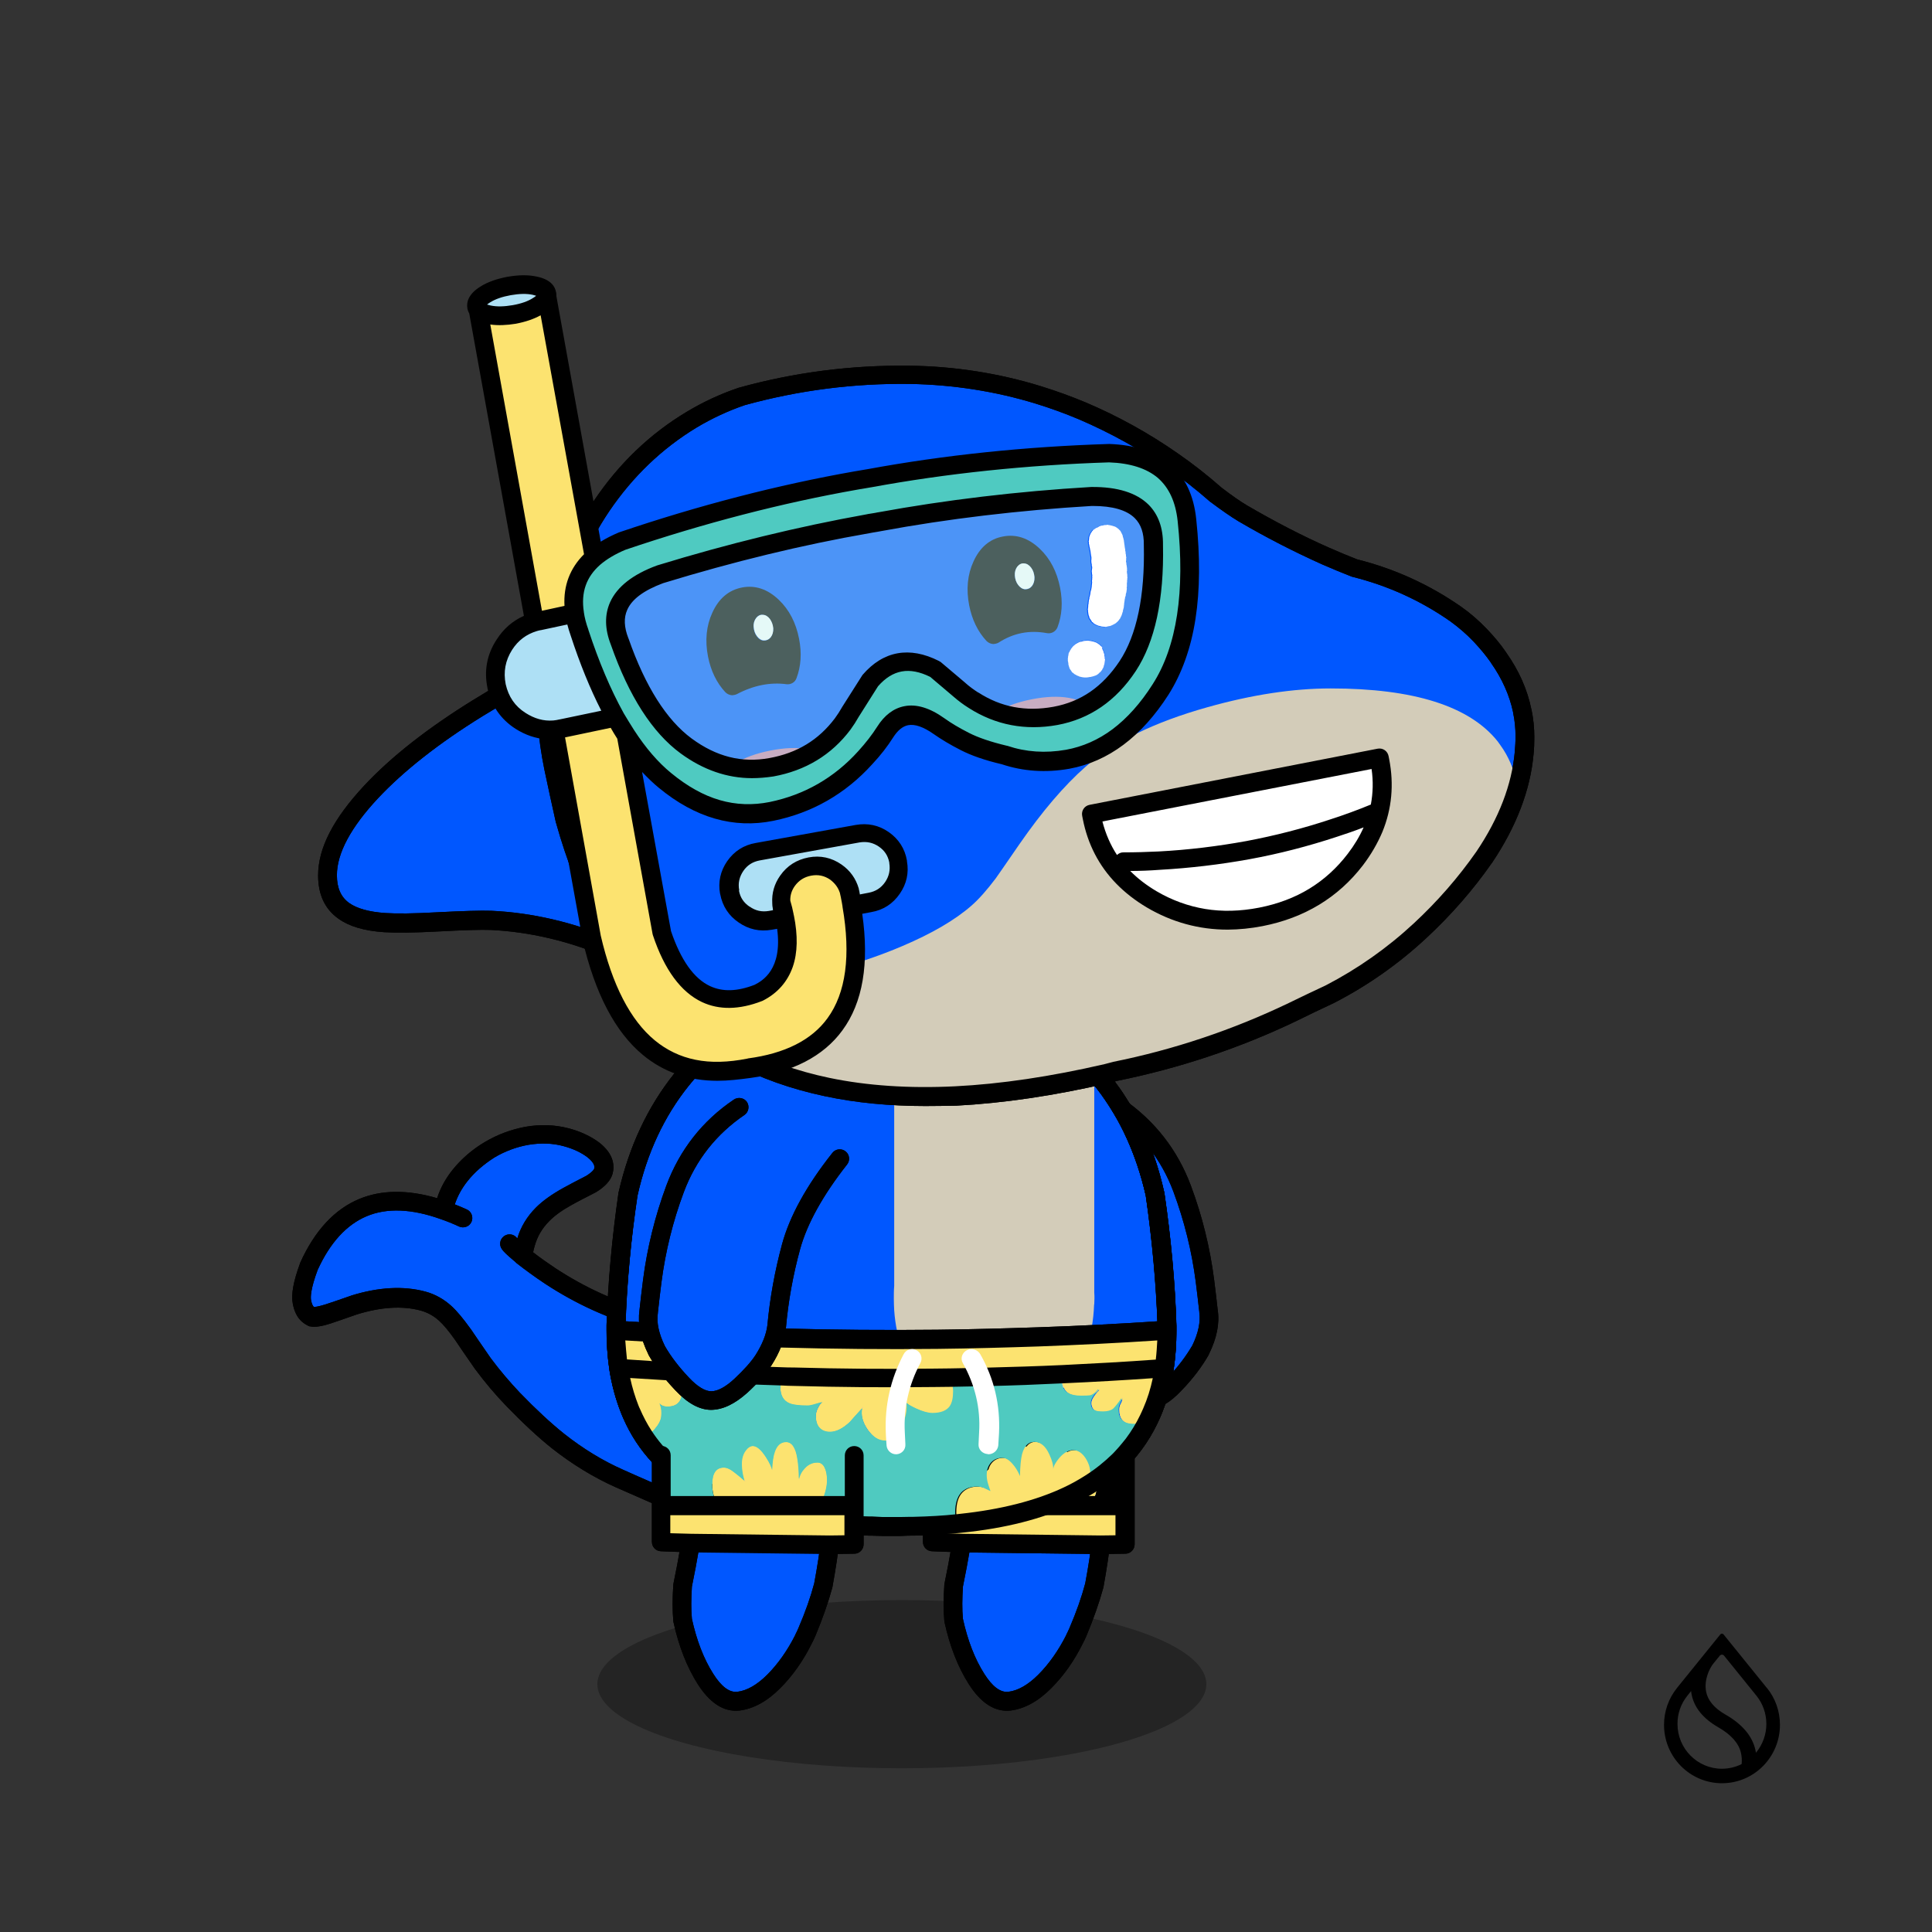 <svg version="1.1" xmlns="http://www.w3.org/2000/svg" xmlns:xlink="http://www.w3.org/1999/xlink" x="0px" y="0px" viewBox="0 0 3000 3000"><rect x="0" y="0" width="3000" height="3000" fill="#333333" stroke="none"/><ellipse opacity="0.3" cx="1400.4" cy="2615.2" rx="472.8" ry="130.6"></ellipse><g transform="matrix(-2.917, 0, 0, 2.917, 1880.95,1719.3)"><g transform="matrix(1, 0, 0, 1, 0, 0)"><path fill="#0057FF" d="M15.6,43.5c-6,16-10,32.3-12.1,49.1c-0.7,5.4-1.3,10.8-1.9,16.1c-0.9,6.2,0.5,13.1,4.2,20.7 c3.4,6,8,12,13.5,17.8c5.6,5.9,10.8,8.9,15.5,8.9c4.8,0,10-2.7,15.8-8.1c5.4-5,9.3-9.5,11.9-13.5c4-6.2,6.3-12.2,7-18.1 c1.2-14,3.8-28.1,7.7-42.3c3.9-14.2,12.5-29.8,25.9-46.8L49.7,0C33.7,10.8,22.4,25.3,15.6,43.5z"></path><path d="M34.8,161.1C34.8,161.1,34.8,161,34.8,161.1c6.2,0,12.5-3.1,19.2-9.4c5.7-5.3,9.9-10,12.7-14.4c4.4-6.8,7-13.6,7.8-20.2c0-0.1,0-0.1,0-0.2c1.2-13.6,3.7-27.6,7.5-41.5c3.7-13.5,12.1-28.7,25-45.1c1.7-2.2,1.3-5.3-0.8-7c-2.2-1.7-5.3-1.3-7,0.8C85.5,41.6,76.5,57.9,72.4,72.7c-3.9,14.5-6.5,29-7.8,43.1c-0.6,5-2.7,10.4-6.3,15.9c-2.4,3.7-6.1,7.9-11.1,12.5c-4.7,4.4-9,6.7-12.4,6.7c0,0,0,0,0,0c-3.3,0-7.4-2.5-11.9-7.3c-5.3-5.5-9.5-11.2-12.8-16.8c-3.2-6.6-4.4-12.5-3.7-17.6c0-0.1,0-0.1,0-0.2c0.6-5.3,1.2-10.7,1.9-16.1c2.1-16.3,6.1-32.4,11.9-48c6.4-17.1,17.2-30.9,32.3-41.1c2.3-1.5,2.9-4.7,1.3-6.9c-1.5-2.3-4.7-2.9-6.9-1.3C30.1,7.2,18,22.7,10.9,41.7C4.8,58,0.7,74.8-1.5,91.9c-0.7,5.4-1.3,10.8-1.9,16.1c-1.1,7.1,0.5,15,4.7,23.5c0,0.1,0.1,0.2,0.1,0.3c3.6,6.3,8.4,12.7,14.3,18.8C22.3,157.7,28.5,161,34.8,161.1z M5.7,129.4L5.7,129.4L5.7,129.4z"></path></g></g><g transform="matrix(-2.917, 0, 0, 2.917, 1880.95,1719.3)"><g transform="matrix( 1, 0, 0, 1, 0,0) "><path d="M34.8,161.1C34.8,161.1,34.8,161,34.8,161.1c6.2,0,12.5-3.1,19.2-9.4c5.7-5.3,9.9-10,12.7-14.4c4.4-6.8,7-13.6,7.8-20.2c0-0.1,0-0.1,0-0.2c1.2-13.6,3.7-27.6,7.5-41.5c3.7-13.5,12.1-28.7,25-45.1c1.7-2.2,1.3-5.3-0.8-7c-2.2-1.7-5.3-1.3-7,0.8C85.5,41.6,76.5,57.9,72.4,72.7c-3.9,14.5-6.5,29-7.8,43.1c-0.6,5-2.7,10.4-6.3,15.9c-2.4,3.7-6.1,7.9-11.1,12.5c-4.7,4.4-9,6.7-12.4,6.7c0,0,0,0,0,0c-3.3,0-7.4-2.5-11.9-7.3c-5.3-5.5-9.5-11.2-12.8-16.8c-3.2-6.6-4.4-12.5-3.7-17.6c0-0.1,0-0.1,0-0.2c0.6-5.3,1.2-10.7,1.9-16.1c2.1-16.3,6.1-32.4,11.9-48c6.4-17.1,17.2-30.9,32.3-41.1c2.3-1.5,2.9-4.7,1.3-6.9c-1.5-2.3-4.7-2.9-6.9-1.3C30.1,7.2,18,22.7,10.9,41.7C4.8,58,0.7,74.8-1.5,91.9c-0.7,5.4-1.3,10.8-1.9,16.1c-1.1,7.1,0.5,15,4.7,23.5c0,0.1,0.1,0.2,0.1,0.3c3.6,6.3,8.4,12.7,14.3,18.8C22.3,157.7,28.5,161,34.8,161.1z M5.7,129.4L5.7,129.4L5.7,129.4z"></path></g></g><g transform="matrix(2.917, 0, 0, 2.917, 468.15,1761.65)"><g transform="matrix(1, 0, 0, 1, 0, 0)"><path fill="#0057FF" d="M240.4,104.4c-0.7-0.2-2.8-0.2-6.2-0.1c-4.9,0-9-0.1-12.2-0.2c-13.4-0.5-26.4-2.4-39-5.8 c-17.4-4.7-34.2-12.3-50.5-23c-5.3-3.5-10.3-7.1-14.8-10.7c-0.1-0.1-0.2-0.2-0.3-0.3c-3.4-2.8-5.6-4.8-6.6-6.1 c1,1.2,3.2,3.2,6.6,6.1c0.1,0.1,0.2,0.2,0.3,0.3c0.3-1.4,0.9-3.7,1.7-6.8c1.5-5.8,4.5-10.9,9-15.3c3.3-3.3,7.7-6.4,13.2-9.5 c3-1.7,7.2-3.9,12.6-6.6c3.8-2.3,6-4.6,6.6-6.8c1.1-4-0.7-7.7-5.3-11.3c-3.8-3-8.7-5.2-14.5-6.7c-6.6-1.8-13.5-2-20.8-0.7 c-7,1.2-13.6,3.7-19.9,7.4c-6.2,3.7-11.4,8.1-15.7,13.4c-4.4,5.6-7.3,11.5-8.5,17.6l-0.3,1c3.3,1.2,6.8,2.6,10.3,4.2 c-3.6-1.6-7-3-10.3-4.2C42.2,28.5,18.4,38.4,3.9,70.2C0.7,79-0.6,85.4,0.2,89.2c0.9,4.3,2.6,6.8,5.2,7.5 c1.6,0.4,4.5-0.1,8.6-1.4c2.6-0.8,7.1-2.4,13.6-4.7c13.8-4.3,26.1-5,36.8-2.2c4.4,1.2,8.3,3.3,11.8,6.4 c2.7,2.4,5.9,6.2,9.5,11.3c2.1,3,5.7,8.2,10.8,15.7c5.1,6.8,10.4,13.2,16.1,19c8.8,9.1,16.8,16.5,23.9,22.2 c10.4,8.2,21.2,14.9,32.5,19.9c9.5,4.2,21.7,9.5,36.7,15.8c2.6,1,4.8,2,6.6,2.9c1.5-1.1,2.9-2.1,4.3-3.2 c7.2-5.6,13.2-11.4,17.9-17.7c6.5-8.5,11.3-18.5,14.4-30.1c2.8-10.6,2.9-21.1,0.3-31.3c-1-4.1-2.4-7.6-4.2-10.4 C243.6,106.4,242,104.8,240.4,104.4z"></path><path d="M212.3,206.8c-0.8,0-1.5-0.2-2.2-0.5c-1.7-0.8-3.8-1.8-6.2-2.7c0,0-0.1,0-0.1,0c-14.9-6.3-27.2-11.7-36.7-15.9 c-11.6-5.2-22.9-12.1-33.6-20.5c-7.3-5.8-15.5-13.4-24.4-22.6c-5.8-6-11.4-12.6-16.5-19.5c0,0-0.1-0.1-0.1-0.1 c-5.1-7.3-8.7-12.6-10.7-15.6c-3.4-4.8-6.3-8.3-8.7-10.4c-2.9-2.6-6.1-4.3-9.7-5.3c-9.7-2.6-21.1-1.9-34,2.1 c-6.4,2.3-11,3.8-13.6,4.7c-5.2,1.7-8.7,2.2-11.4,1.6c-0.1,0-0.1,0-0.2,0C1,100.7-3.1,98-4.6,90.2c-1-4.9,0.2-11.8,3.9-21.8 c0-0.1,0.1-0.2,0.1-0.3c7.7-17,18.3-28.4,31.4-33.8c11.8-4.9,25.7-5,41.4-0.4c1.7-5.3,4.5-10.5,8.4-15.3c0,0,0,0,0,0 c4.6-5.7,10.4-10.7,17-14.6c6.8-4,14-6.7,21.6-8.1c8-1.4,15.7-1.1,23,0.8c6.4,1.7,11.9,4.3,16.3,7.6c7.9,6.2,8.2,12.4,7.1,16.6 c-1,3.5-3.8,6.7-8.8,9.8c-0.1,0.1-0.2,0.1-0.4,0.2c-5.2,2.7-9.4,4.8-12.4,6.5c0,0,0,0,0,0c-5.1,2.8-9.2,5.7-12.1,8.7 c-3.8,3.8-6.3,8.1-7.7,13c-0.4,1.4-0.7,2.5-0.9,3.6c3.7,2.9,7.7,5.7,11.9,8.5c15.7,10.3,32.2,17.8,49,22.3 c12.2,3.3,25,5.1,37.9,5.6c3.2,0.1,7.2,0.2,12,0.2c5.4-0.2,6.7,0,7.5,0.2c0,0,0.1,0,0.1,0c2.9,0.8,5.5,3.1,7.8,6.9 c2,3.2,3.6,7.2,4.7,11.8c2.8,11,2.7,22.4-0.3,33.8c-3.3,12.2-8.4,23-15.3,31.9c-5,6.5-11.3,12.8-18.9,18.6 c-1.5,1.1-3,2.2-4.5,3.3C214.4,206.5,213.4,206.8,212.3,206.8z M207.7,194.3c1.5,0.6,2.8,1.2,4.1,1.7c0.6-0.5,1.3-0.9,1.9-1.4 c6.8-5.3,12.6-10.9,17-16.7c6-7.9,10.6-17.5,13.5-28.4c2.6-9.7,2.7-19.4,0.3-28.8c0,0,0,0,0,0c-0.9-3.6-2.1-6.6-3.6-9 c0,0,0-0.1-0.1-0.1c-0.9-1.5-1.5-2.2-1.8-2.4c-0.6,0-1.9-0.1-4.8,0c0,0-0.1,0-0.1,0c-4.9,0-9.1-0.1-12.5-0.2 c-13.7-0.5-27.2-2.5-40.1-6c-17.8-4.8-35.3-12.7-51.9-23.6c-5.4-3.6-10.5-7.3-15.2-11c-0.1-0.1-0.2-0.2-0.3-0.3 c-0.1-0.1-0.2-0.1-0.2-0.2c-4.8-4-6.4-5.7-7.1-6.7c-1.7-2.2-1.3-5.3,0.9-7c2.2-1.7,5.3-1.3,7,0.9c0,0.1,0.1,0.1,0.2,0.2 c1.8-6.1,5.2-11.7,9.9-16.4c3.6-3.6,8.4-7,14.3-10.3c3-1.7,7.3-3.9,12.5-6.6c3.8-2.4,4.2-3.7,4.2-3.8c0.2-0.7,0.7-2.7-3.6-6.1 c-3.3-2.5-7.5-4.5-12.7-5.9c0,0,0,0,0,0c-5.8-1.6-12.1-1.8-18.7-0.7c-6.3,1.1-12.5,3.4-18.2,6.8C97,15.9,92.2,20,88.4,24.8 c-3.2,4-5.4,8.2-6.8,12.4c2.1,0.8,4.2,1.7,6.4,2.7c2.5,1.1,3.6,4.1,2.5,6.6c-1.1,2.5-4.1,3.6-6.6,2.5c-3.4-1.6-6.7-2.9-9.9-4 c0,0,0,0,0,0c-15.4-5.5-28.6-6-39.3-1.5C24,48,15.2,57.6,8.6,72.1C4.8,82.3,4.8,86.6,5.1,88.2c0.4,2.2,1.1,3.4,1.6,3.6 c0.4,0,2-0.1,5.9-1.3c2.6-0.8,7.1-2.4,13.5-4.6c0.1,0,0.1,0,0.2-0.1c14.7-4.6,28-5.3,39.6-2.2c5.2,1.4,9.8,4,13.8,7.6 c3,2.7,6.3,6.7,10.2,12.1c0,0,0,0.1,0.1,0.1c2,3,5.6,8.2,10.7,15.6c4.9,6.6,10.2,12.8,15.6,18.5c8.6,8.9,16.5,16.2,23.5,21.8 c10,7.9,20.6,14.4,31.5,19.2C180.6,182.7,192.9,188,207.7,194.3z M238.9,109.2C238.9,109.2,238.9,109.2,238.9,109.2 S238.9,109.2,238.9,109.2z"></path></g></g>=<g transform="matrix( 2.917, 0, 0, 2.917, 468.15,1761.65) "><g transform="matrix( 1, 0, 0, 1, 0,0) "><path d="M212.3,206.8c-0.8,0-1.5-0.2-2.2-0.5c-1.7-0.8-3.8-1.8-6.2-2.7h-0.1c-14.9-6.3-27.2-11.7-36.7-15.9 c-11.6-5.2-22.9-12.1-33.6-20.5c-7.3-5.8-15.5-13.4-24.4-22.6c-5.8-6-11.4-12.6-16.5-19.5l-0.1-0.1c-5.1-7.3-8.7-12.6-10.7-15.6 c-3.4-4.8-6.3-8.3-8.7-10.4c-2.9-2.6-6.1-4.3-9.7-5.3c-9.7-2.6-21.1-1.9-34,2.1c-6.4,2.3-11,3.8-13.6,4.7 c-5.2,1.7-8.7,2.2-11.4,1.6c-0.1,0-0.1,0-0.2,0C1,100.7-3.1,98-4.6,90.2c-1-4.9,0.2-11.8,3.9-21.8c0-0.1,0.1-0.2,0.1-0.3 c7.7-17,18.3-28.4,31.4-33.8c11.8-4.9,25.7-5,41.4-0.4c1.7-5.3,4.5-10.5,8.4-15.3l0,0C85.2,12.9,91,7.9,97.6,4 c6.8-4,14-6.7,21.6-8.1c8-1.4,15.7-1.1,23,0.8c6.4,1.7,11.9,4.3,16.3,7.6c7.9,6.2,8.2,12.4,7.1,16.6c-1,3.5-3.8,6.7-8.8,9.8 c-0.1,0.1-0.2,0.1-0.4,0.2c-5.2,2.7-9.4,4.8-12.4,6.5l0,0c-5.1,2.8-9.2,5.7-12.1,8.7c-3.8,3.8-6.3,8.1-7.7,13 c-0.4,1.4-0.7,2.5-0.9,3.6c3.7,2.9,7.7,5.7,11.9,8.5c15.7,10.3,32.2,17.8,49,22.3c12.2,3.3,25,5.1,37.9,5.6 c3.2,0.1,7.2,0.2,12,0.2c5.4-0.2,6.7,0,7.5,0.2h0.1c2.9,0.8,5.5,3.1,7.8,6.9c2,3.2,3.6,7.2,4.7,11.8c2.8,11,2.7,22.4-0.3,33.8 c-3.3,12.2-8.4,23-15.3,31.9c-5,6.5-11.3,12.8-18.9,18.6c-1.5,1.1-3,2.2-4.5,3.3C214.4,206.5,213.4,206.8,212.3,206.8z  M207.7,194.3c1.5,0.6,2.8,1.2,4.1,1.7c0.6-0.5,1.3-0.9,1.9-1.4c6.8-5.3,12.6-10.9,17-16.7c6-7.9,10.6-17.5,13.5-28.4 c2.6-9.7,2.7-19.4,0.3-28.8l0,0c-0.9-3.6-2.1-6.6-3.6-9c0,0,0-0.1-0.1-0.1c-0.9-1.5-1.5-2.2-1.8-2.4c-0.6,0-1.9-0.1-4.8,0h-0.1 c-4.9,0-9.1-0.1-12.5-0.2c-13.7-0.5-27.2-2.5-40.1-6c-17.8-4.8-35.3-12.7-51.9-23.6c-5.4-3.6-10.5-7.3-15.2-11 c-0.1-0.1-0.2-0.2-0.3-0.3c-0.1-0.1-0.2-0.1-0.2-0.2c-4.8-4-6.4-5.7-7.1-6.7c-1.7-2.2-1.3-5.3,0.9-7c2.2-1.7,5.3-1.3,7,0.9 c0,0.1,0.1,0.1,0.2,0.2c1.8-6.1,5.2-11.7,9.9-16.4c3.6-3.6,8.4-7,14.3-10.3c3-1.7,7.3-3.9,12.5-6.6c3.8-2.4,4.2-3.7,4.2-3.8 c0.2-0.7,0.7-2.7-3.6-6.1c-3.3-2.5-7.5-4.5-12.7-5.9l0,0c-5.8-1.6-12.1-1.8-18.7-0.7c-6.3,1.1-12.5,3.4-18.2,6.8 C97,15.9,92.2,20,88.4,24.8c-3.2,4-5.4,8.2-6.8,12.4c2.1,0.8,4.2,1.7,6.4,2.7c2.5,1.1,3.6,4.1,2.5,6.6s-4.1,3.6-6.6,2.5 c-3.4-1.6-6.7-2.9-9.9-4l0,0c-15.4-5.5-28.6-6-39.3-1.5S15.2,57.6,8.6,72.1C4.8,82.3,4.8,86.6,5.1,88.2c0.4,2.2,1.1,3.4,1.6,3.6 c0.4,0,2-0.1,5.9-1.3c2.6-0.8,7.1-2.4,13.5-4.6c0.1,0,0.1,0,0.2-0.1c14.7-4.6,28-5.3,39.6-2.2c5.2,1.4,9.8,4,13.8,7.6 c3,2.7,6.3,6.7,10.2,12.1c0,0,0,0.1,0.1,0.1c2,3,5.6,8.2,10.7,15.6c4.9,6.6,10.2,12.8,15.6,18.5c8.6,8.9,16.5,16.2,23.5,21.8 c10,7.9,20.6,14.4,31.5,19.2C180.6,182.7,192.9,188,207.7,194.3z M238.9,109.2L238.9,109.2L238.9,109.2z"></path></g></g><g transform="matrix(2.917, 0, 0, 2.917, 1463.45,1961.9)"><g transform="matrix(1, 0, 0, 1, 0, 0)"><path fill="#0057FF" d="M6,171.3c-0.5,6.9-0.5,13.1-0.1,18.6c2.6,12.2,6.7,22.6,12.1,31.2c5.5,8.6,11.4,12.6,17.6,11.8
					c6.3-0.7,12.6-4.2,18.9-10.5c6.2-6.3,11.5-13.7,15.8-22.4c0.7-1.3,1.3-2.6,1.9-3.9c3.8-8.9,6.7-17.2,8.7-24.7
					c3.3-18,5.3-35.2,6.1-51.5c0.2-5.5,0.3-9,0.3-10.5l-73.1-5C14.5,121.4,11.8,143.8,6,171.3z"></path><path d="M34.3,238.1c-7.5,0-14.3-4.8-20.3-14.2C8.2,214.8,3.9,203.7,1.1,191c0-0.2-0.1-0.4-0.1-0.6c-0.5-5.7-0.5-12.3,0-19.4
				c0-0.2,0-0.4,0.1-0.7c5.6-27.1,8.4-49.3,8.1-65.9c0-2.8,2.2-5,4.9-5.1c0,0,0,0,0.1,0c2.7,0,5,2.2,5,4.9
				c0.2,17.3-2.6,40.1-8.3,67.8c-0.4,6.4-0.5,12.1,0,17.2c2.5,11.4,6.3,21.3,11.4,29.3c4.3,6.8,8.6,10,12.8,9.5
				c5.1-0.6,10.5-3.7,15.9-9.1c5.8-5.8,10.8-13,14.9-21.1c0,0,0-0.1,0-0.1c0.6-1.2,1.2-2.4,1.7-3.6c3.7-8.6,6.5-16.6,8.4-23.8
				c3.3-17.6,5.3-34.6,5.9-50.7c0.2-5.4,0.3-8.9,0.3-10.4c0.1-2.8,2.3-4.9,5.1-4.9c2.8,0.1,5,2.3,4.9,5.1c0,1.6-0.1,5-0.4,10.6
				c-0.7,16.6-2.8,34.2-6.1,52.3c0,0.1-0.1,0.3-0.1,0.4c-2.1,7.7-5.1,16.3-8.9,25.4c-0.6,1.4-1.3,2.9-2,4.2
				c-4.5,9.1-10.1,17.1-16.7,23.7c-7,7.1-14.4,11.1-21.8,12C35.7,238,35,238.1,34.3,238.1z"></path></g></g><g transform="matrix( 2.917, 0, 0, 2.917, 1463.45,1961.9)"><g transform="matrix( 1, 0, 0, 1, 0,0) "><path d="M34.3,238.1c-7.5,0-14.3-4.8-20.3-14.2C8.2,214.8,3.9,203.7,1.1,191c0-0.2-0.1-0.4-0.1-0.6c-0.5-5.7-0.5-12.3,0-19.4     c0-0.2,0-0.4,0.1-0.7c5.6-27.1,8.4-49.3,8.1-65.9c0-2.8,2.2-5,4.9-5.1c2.8,0,5,2.2,5.1,4.9c0.2,17.3-2.6,40.1-8.3,67.8     c-0.4,6.4-0.5,12.1,0,17.2c2.5,11.4,6.3,21.3,11.4,29.3c4.3,6.8,8.6,10,12.8,9.5c5.1-0.6,10.5-3.7,15.9-9.1     c5.8-5.8,10.8-13,14.9-21.1v-0.1c0.6-1.2,1.2-2.4,1.7-3.6c3.7-8.6,6.5-16.6,8.4-23.8c3.3-17.6,5.3-34.6,5.9-50.7     c0.2-5.4,0.3-8.9,0.3-10.4c0.1-2.7,2.3-4.9,5-4.9h0.1c2.8,0.1,5,2.3,4.9,5.1c0,1.6-0.1,5-0.4,10.6c-0.7,16.6-2.8,34.2-6.1,52.3     c0,0.1-0.1,0.3-0.1,0.4c-2.1,7.7-5.1,16.3-8.9,25.4c-0.6,1.4-1.3,2.9-2,4.2c-4.5,9.1-10.1,17.1-16.7,23.7     c-7,7.1-14.4,11.1-21.8,12C35.7,238,35,238.1,34.3,238.1z"></path></g></g><g transform="matrix(2.917, 0, 0, 2.917, 1181.8,460.1)"><g transform="matrix(1, 0, 0, 1, 0, 0)"><path fill="#0057FF" d="M-52.8,174.8c-8.8,2.5-18.1,5.6-28.1,9.5c-24,9.4-47.4,21.1-70,35.1c-23.6,14.6-42.5,29.4-56.6,44.4      c-15.5,16.5-23.2,31.3-23.2,44.5c0,8.5,2.9,14.8,8.7,18.9c4.9,3.5,12.1,5.6,21.8,6.2c6.2,0.4,15.6,0.3,28.2-0.4      c13.5-0.7,22.9-1,28.3-0.8c21.2,1,42.3,5.9,63.3,14.8c7.8,3.4,14.7,6.8,20.7,10.4c-1.6-4.8-3.1-9.7-4.5-14.7      c-2.3-10.3-4.6-20.8-6.7-31.4c-5.7-27.9-6-55.4-0.8-82.4C-67.9,209.6-61.6,191.5-52.8,174.8z"></path><path d="M-59.7,362.5c-0.9,0-1.7-0.2-2.5-0.7c-5.8-3.4-12.6-6.8-20.2-10.1c-20.3-8.6-41-13.4-61.5-14.4     c-5.2-0.2-14.6,0.1-27.8,0.8c-13,0.7-22.4,0.8-28.9,0.4c-10.7-0.7-18.7-3.1-24.4-7.2c-7.2-5.1-10.8-12.8-10.8-23     c0-14.6,8.1-30.2,24.6-47.9c14.3-15.3,33.7-30.5,57.6-45.3c22.8-14.2,46.6-26.1,70.8-35.6c10.1-3.9,19.7-7.2,28.6-9.7     c2.7-0.7,5.4,0.8,6.2,3.5c0.7,2.7-0.8,5.4-3.5,6.2c-8.6,2.4-17.9,5.6-27.7,9.4c-23.6,9.2-46.9,20.9-69.2,34.7     c-23.1,14.3-41.8,29-55.5,43.6c-14.5,15.5-21.9,29.3-21.9,41c0,6.8,2.2,11.7,6.6,14.8c0,0,0,0,0,0c4.1,2.9,10.5,4.7,19.2,5.3     c5.9,0.4,15.2,0.3,27.6-0.4c13.8-0.7,23.2-1,28.8-0.8c0,0,0,0,0,0c21.7,1,43.6,6.1,65,15.1c0,0,0,0,0,0c8,3.4,15.1,7,21.3,10.7     c2.4,1.4,3.2,4.5,1.8,6.8C-56.3,361.6-57.9,362.5-59.7,362.5z"></path></g></g><g transform="matrix( 2.917, 0, 0, 2.917, 1181.8,460.1) "><g transform="matrix( 1, 0, 0, 1, 0,0) "><path d="M-59.7,362.5c-0.9,0-1.7-0.2-2.5-0.7c-5.8-3.4-12.6-6.8-20.2-10.1c-20.3-8.6-41-13.4-61.5-14.4 c-5.2-0.2-14.6,0.1-27.8,0.8c-13,0.7-22.4,0.8-28.9,0.4c-10.7-0.7-18.7-3.1-24.4-7.2c-7.2-5.1-10.8-12.8-10.8-23 c0-14.6,8.1-30.2,24.6-47.9c14.3-15.3,33.7-30.5,57.6-45.3c22.8-14.2,46.6-26.1,70.8-35.6c10.1-3.9,19.7-7.2,28.6-9.7 c2.7-0.7,5.4,0.8,6.2,3.5c0.7,2.7-0.8,5.4-3.5,6.2c-8.6,2.4-17.9,5.6-27.7,9.4c-23.6,9.2-46.9,20.9-69.2,34.7 c-23.1,14.3-41.8,29-55.5,43.6c-14.5,15.5-21.9,29.3-21.9,41c0,6.8,2.2,11.7,6.6,14.8l0,0c4.1,2.9,10.5,4.7,19.2,5.3 c5.9,0.4,15.2,0.3,27.6-0.4c13.8-0.7,23.2-1,28.8-0.8l0,0c21.7,1,43.6,6.1,65,15.1l0,0c8,3.4,15.1,7,21.3,10.7 c2.4,1.4,3.2,4.5,1.8,6.8C-56.3,361.6-57.9,362.5-59.7,362.5z"></path></g></g><g transform="matrix(2.917, 0, 0, 2.917, 956.5,1516.1)"><g transform="matrix(1, 0, 0, 1, 0, 0)"><path fill="#0057FF" d="M156.9,0.3c-0.5,0-1-0.1-1.5-0.1c0.3,0,0.5,0.1,0.8,0.1C156.5,0.3,156.7,0.3,156.9,0.3L156.9,0.3L156.9,0.3 M155.4,0.2H155c-0.3,0-0.7,0-1,0c0.7,0.1,1.5,0.1,2.2,0.1C156,0.2,155.7,0.2,155.4,0.2 M209,15.8c-1.3-0.7-2.7-1.3-4.1-2      c-15-7.2-31.1-11.7-48.1-13.4h-0.1c-0.2,0-0.4-0.1-0.7-0.1c-0.7,0-1.5-0.1-2.2-0.1l-2.6,0c-0.2,0-0.4,0-0.6,0h-1.4      c-0.3,0-0.7,0-1,0H145c-0.3,0-0.7,0-1.1,0c0,0-0.1,0-0.1,0h-1.2c-0.4,0-0.8,0-1.1,0c-1.1,0-2.1,0.1-3.2,0.1c-0.3,0-0.6,0-0.9,0      c-0.1,0-0.2,0-0.3,0c-13.3,1.3-26,4.3-38.2,8.9c-3.6,1.4-7.1,2.9-10.6,4.6C44.2,34.9,16.9,69,6.4,115.9      c-3.5,24-5.6,47.3-6.4,70.2c-0.4,22.1,3.9,40.8,13,56c18.4,30.8,56.3,47.6,113.6,50.2c2.7,0.1,5.4,0.2,8.2,0.3      c0.5,0,1.1,0,1.6,0l5.4,0.1c0.3,0,0.7,0,1.1,0h0.9c0.1,0,0.1,0,0.1,0h1.1c0.3,0,0.5,0,0.8,0h2.9c0.2,0,0.4,0,0.5,0      c0,0,0.1,0,0.2,0c0.6,0,1.3,0,1.9,0l5.4-0.1c0.5,0,1.1,0,1.6,0c2.4-0.1,4.8-0.1,7.1-0.2l20.4-1.6l19.2-3      c0.9-0.2,1.8-0.3,2.6-0.5c6.9-1.5,13.4-3.3,19.4-5.4c24.4-8.4,42-21.7,52.9-39.8c9.1-15.2,13.5-33.9,13.1-56      c-0.8-22.8-2.9-46.2-6.4-70.2C276.7,70.4,250.7,37,209,15.8z"></path><path d="M151.4,297.8h-9.5c0,0-0.1,0-0.1,0l-5.4-0.1h-1.6c0,0-0.1,0-0.1,0c-2.8-0.1-5.6-0.2-8.3-0.3c-29.2-1.4-53.8-6.4-73.2-15 c-19.8-8.8-34.8-21.5-44.5-37.7C-0.7,228.7-5.4,209-4.9,186c0,0,0-0.1,0-0.1c0.8-22.9,2.9-46.7,6.4-70.7c0-0.1,0-0.2,0.1-0.4 C7,90.7,16.8,69.6,30.9,52C45,34.5,63.6,20.1,86.2,9.2c3.6-1.7,7.3-3.3,11-4.7c12.5-4.8,25.7-7.9,39.4-9.2c0,0,0.1,0,0.1,0l0.3,0 c0.3,0,0.6,0,0.8-0.1c0.1,0,0.2,0,0.3,0l3-0.1c0.4,0,0.9-0.1,1.4-0.1h8.2c0.3,0,0.7,0,1,0.1l2.4,0.1c0.1,0,0.1,0,0.2,0 c0.3,0,0.7,0,1,0l0.4,0c0,0,0.1,0,0.1,0c0,0,0.1,0,0.1,0c0.3,0,0.6,0.1,0.9,0.1c0,0,0,0,0,0c0.2,0,0.5,0.1,0.7,0.1 c17.5,1.8,34.2,6.4,49.7,13.9c1.4,0.7,2.8,1.4,4.2,2.1c21.4,10.9,39,25.2,52.4,42.4c13.4,17.2,22.8,37.8,28,61.1 c0,0.1,0.1,0.2,0.1,0.4c3.5,24,5.7,47.8,6.4,70.7c0,0,0,0.1,0,0.1c0.4,23-4.2,42.7-13.8,58.7c-11.4,19.2-30.1,33.3-55.6,42 c-6.2,2.1-13,4-20,5.5c-0.9,0.2-1.8,0.4-2.6,0.5c-0.1,0-0.1,0-0.2,0l-19.2,3c-0.1,0-0.3,0-0.4,0l-20.3,1.6c-0.1,0-0.2,0-0.2,0 c-2.4,0.1-4.8,0.1-7.2,0.2c0,0-0.1,0-0.1,0h-1.6L151.4,297.8C151.5,297.8,151.5,297.8,151.4,297.8z M141.9,287.8h9.5l5.4-0.1 c0,0,0.1,0,0.1,0h1.5c2.3-0.1,4.7-0.1,7-0.2l20-1.6l19-3c0.8-0.2,1.6-0.3,2.4-0.5c6.6-1.4,13-3.2,18.8-5.2 c23.2-7.9,40.1-20.6,50.3-37.7c8.6-14.4,12.7-32.3,12.4-53.4c-0.8-22.4-2.9-45.8-6.3-69.4c-4.9-21.8-13.7-41-26.1-57 c-12.5-16-29-29.4-49-39.6c-1.3-0.7-2.6-1.3-4-2c-14.4-6.9-30-11.3-46.3-12.9c-0.1,0-0.3,0-0.4,0c-0.1,0-0.3,0-0.4-0.1 c-0.7,0-1.3-0.1-2-0.1L151.2,5c-0.2,0-0.4,0-0.6,0h-8c-0.2,0-0.4,0-0.6,0c-0.1,0-0.2,0-0.3,0l-3.1,0.1c-0.2,0-0.5,0-0.8,0.1 l-0.3,0c-12.8,1.2-25.1,4.1-36.8,8.6c-3.5,1.3-6.9,2.8-10.3,4.4c-21.3,10.2-38.7,23.7-51.8,40c-13.1,16.3-22.3,36-27.3,58.6 c-3.4,23.6-5.6,46.9-6.3,69.4c-0.4,21.1,3.8,39,12.3,53.4c8.6,14.4,22.1,25.8,39.9,33.7c18.3,8.1,41.7,12.9,69.6,14.2 c2.6,0.1,5.3,0.2,8,0.3h1.5c0,0,0.1,0,0.1,0L141.9,287.8z"></path></g></g><g transform="matrix(2.917, 0, 0, 2.917, 956.5,1516.1)"><g transform="matrix(1, 0, 0, 1, 0, 0)"><g fill="#D3CCB9"><path d="M156.9,0.4L156.9,0.4c-0.6-0.1-1.3-0.2-1.9-0.2c-0.3,0-0.7,0-1,0c0.7,0.1,1.5,0.1,2.2,0.1 C156.5,0.3,156.7,0.3,156.9,0.4z"></path><path d="M254.5,175c0-0.2,0-0.3,0.1-0.5c0-1,0.1-2,0.1-3.1c0-1,0-2-0.1-3.1V50.4C241.5,35.6,225,23.3,205,13.8 c-15-7.2-31.1-11.7-48.1-13.4c-0.2,0-0.5-0.1-0.8-0.1c-0.7,0-1.5-0.1-2.2-0.1l-2.6,0c-0.2,0-0.4,0-0.6,0h-1.4c-0.3,0-0.7,0-1,0 h-0.2v164.6c-0.2,2.2-0.2,4.5-0.2,6.8c0,2.1,0.1,4.1,0.2,6.2c1.1,15.6,6.2,29.1,15.4,40.4c10.5,12.9,23.1,19.4,37.8,19.4 c14.7,0,27.3-6.5,37.7-19.4C248.7,206,253.9,191.7,254.5,175z"></path></g><path d="M151.4,297.8h-9.5c0,0-0.1,0-0.1,0l-5.4-0.1h-1.6c0,0-0.1,0-0.1,0c-2.8-0.1-5.6-0.2-8.3-0.3c-29.2-1.4-53.8-6.4-73.2-15 c-19.8-8.8-34.8-21.5-44.5-37.7C-0.7,228.7-5.4,209-4.9,186c0,0,0-0.1,0-0.1c0.8-22.9,2.9-46.7,6.4-70.7c0-0.1,0-0.2,0.1-0.4 C7,90.7,16.8,69.6,30.9,52C45,34.5,63.6,20.1,86.2,9.2c3.6-1.7,7.3-3.3,11-4.7c12.5-4.8,25.7-7.9,39.4-9.2c0,0,0.1,0,0.1,0l0.3,0 c0.3,0,0.5,0,0.8-0.1c0.1,0,0.2,0,0.3,0l3-0.1c0.4,0,0.9-0.1,1.4-0.1h8.2c0.3,0,0.7,0,1,0.1l2.4,0.1c0.1,0,0.1,0,0.2,0 c0.3,0,0.6,0,1,0c0.5,0,1,0.1,1.5,0.1c0,0,0,0,0,0c0.2,0,0.4,0.1,0.7,0.1c17.5,1.8,34.2,6.4,49.7,13.9c1.4,0.7,2.8,1.4,4.2,2.1 c21.4,10.9,39,25.2,52.4,42.4c13.4,17.2,22.8,37.8,28,61.1c0,0.1,0.1,0.2,0.1,0.4c3.5,24,5.7,47.8,6.4,70.7c0,0,0,0.1,0,0.1 c0.4,23-4.2,42.7-13.8,58.7c-11.4,19.2-30.1,33.3-55.6,42c-6.2,2.1-13,4-20,5.5c-0.9,0.2-1.8,0.4-2.6,0.5c-0.1,0-0.1,0-0.2,0 l-19.2,3c-0.1,0-0.3,0-0.4,0l-20.3,1.6c-0.1,0-0.2,0-0.2,0c-2.4,0.1-4.8,0.1-7.2,0.2c0,0-0.1,0-0.1,0h-1.6L151.4,297.8 C151.5,297.8,151.5,297.8,151.4,297.8z M141.9,287.8h9.5l5.4-0.1c0,0,0.1,0,0.1,0h1.5c2.3-0.1,4.7-0.1,7-0.2l20-1.6l19-3 c0.8-0.2,1.6-0.3,2.4-0.5c6.6-1.4,13-3.2,18.8-5.2c23.2-7.9,40.1-20.6,50.3-37.7c8.6-14.4,12.7-32.3,12.4-53.4 c-0.8-22.4-2.9-45.8-6.3-69.4c-4.9-21.8-13.7-41-26.1-57c-12.5-16-29-29.4-49-39.6c-1.3-0.7-2.6-1.3-4-2 c-14.4-6.9-30-11.3-46.3-12.9c-0.1,0-0.3,0-0.4,0c-0.1,0-0.3,0-0.4-0.1c-0.7,0-1.3-0.1-2-0.1L151.2,5c-0.2,0-0.4,0-0.6,0h-8 c-0.2,0-0.4,0-0.6,0c-0.1,0-0.2,0-0.3,0l-3.1,0.1c-0.2,0-0.5,0-0.8,0.1l-0.3,0c-12.8,1.2-25.1,4.1-36.8,8.6 c-3.5,1.3-6.9,2.8-10.3,4.4c-21.3,10.2-38.7,23.7-51.8,40c-13.1,16.3-22.3,36-27.3,58.6c-3.4,23.6-5.6,46.9-6.3,69.4 c-0.4,21.1,3.8,39,12.3,53.4c8.6,14.4,22.1,25.8,39.9,33.7c18.3,8.1,41.7,12.9,69.6,14.2c2.6,0.1,5.3,0.2,8,0.3h1.5 c0,0,0.1,0,0.1,0L141.9,287.8z"></path></g></g><svg version="1.1" id="pants_x5F_swimtrunks" xmlns="http://www.w3.org/2000/svg" xmlns:xlink="http://www.w3.org/1999/xlink" x="0px" y="0px" viewBox="0 0 3000 3000" xml:space="preserve"><g><g id="pants_x5F_swimtrunks_x5F_backleg" transform="matrix(2.917, 0, 0, 2.917, 1463.45,1961.9)"><g transform="matrix(1, 0, 0, 1, 0, 0)"><g><g id="LEG_OUTFIT_3_Layer0_0_FILL"><path fill="#fce370" d="M79.1,128.9H24.8H-5.5v19.4l15.8,0.6l73.9,0.9l13-0.2v-20.7H79.1 M77.6,105.9c-2.6,0-4.8,1-6.8,3.1
					c-1.7,1.8-2.7,3.7-3,5.8c0-4.1-0.3-7.8-0.8-10.8c-0.9-6-3-9-6.1-9c-2.9,0-4.9,1.7-6,5.1c-0.7,2.1-1.2,5.4-1.5,9.9
					c0-1.4-1.1-3.7-3.2-7c-2.6-4-4.9-5.9-7-5.9c-1.3,0-2.5,0.8-3.8,2.4c-1.4,1.9-2.1,4.2-2.1,7c0,2.1,0.2,4,0.6,5.9
					c0.2,0.9,0.5,2,0.8,3.2c0.1,0.1,0.3,0.2,0.4,0.3H39c0-0.1-0.1-0.2-0.1-0.3c-2.2-1.9-3.9-3.3-5.1-4.2c-2.3-1.9-4.3-2.8-5.9-2.8
					c-4.2,0-6.2,3-6.2,9c0,3.7,0.9,7.2,2.6,10.2c0.2,0.4,0.4,0.7,0.6,1h54.2c2.5-5.3,3.7-9.8,3.7-13.4c0-2.7-0.4-4.9-1.2-6.6
					C80.7,106.9,79.4,105.9,77.6,105.9z"></path><path fill="#e686d4" d="M38.9,115.6c0,0.1,0.1,0.2,0.1,0.3h0.3C39.2,115.8,39,115.7,38.9,115.6z"></path><path d="M80.8,96.1c-0.9-0.7-2.6-1.6-5.3-2.4c-2.6-0.9-4.7-1.3-6.3-1.2c-35.5-4-60.4-0.8-74.7,9.7v26.7h30.4
					c-0.2-0.3-0.4-0.7-0.6-1c-1.8-3.1-2.6-6.5-2.6-10.2c0-6,2.1-9,6.2-9c1.7,0,3.6,0.9,5.9,2.8c1.2,0.9,2.9,2.3,5.1,4.2
					c-0.3-1.2-0.6-2.2-0.8-3.2c-0.4-1.9-0.6-3.9-0.6-5.9c0-2.8,0.7-5.1,2.1-7c1.2-1.6,2.5-2.4,3.8-2.4c2.1,0,4.4,2,7,5.9
					c2.1,3.3,3.2,5.6,3.2,7c0.2-4.5,0.7-7.8,1.5-9.9c1.2-3.4,3.2-5.1,6-5.1c3.1,0,5.2,3,6.1,9c0.5,3.1,0.8,6.7,0.8,10.8
					c0.3-2,1.3-4,3-5.8c1.9-2.1,4.2-3.1,6.8-3.1c1.7,0,3.1,1,3.9,3c0.8,1.7,1.2,3.9,1.2,6.6c0,3.6-1.2,8.1-3.7,13.4h18.1v-26.6
					C91.5,99.9,86.1,97.9,80.8,96.1z"></path></g></g><g><path d="M84.2,154.7C84.1,154.7,84.1,154.7,84.2,154.7l-73.9-0.9h-0.1l-15.8-0.6c-2.7-0.1-4.8-2.3-4.8-5v-46.1c0-2.8,2.2-5,5-5
				s5,2.2,5,5v21.7h92.7v-21.6c0-2.8,2.2-5,5-5s5,2.2,5,5v47.3c0,2.7-2.2,5-4.9,5L84.2,154.7L84.2,154.7z M10.4,143.9l73.7,0.9
				l8-0.1V134H-0.6v9.6L10.4,143.9z"></path></g></g></g><g id="pants_x5F_swimtrunks_x5F_body" transform="matrix(2.917, 0, 0, 2.917, 956.65,1516.1)"><g transform="matrix(1, 0, 0, 1, 0, 0)"><g><g id="pants_3_Layer1_0_FILL"><path fill="#fce370" d="M252.5,270c0.3-1.8,0.5-3.7,0.5-5.8c0-2.5-0.8-5.1-2.4-7.6c-1.9-3-4.1-4.5-6.7-4.4c-2.5,0-5,1.4-7.4,4.2
					c-1.9,2.3-3,4.2-3.2,5.9c0.1-2-0.6-4.7-2.1-7.9c-2-4.4-4.7-6.6-8-6.6c-3.2,0-5.3,2.2-6.5,6.6c-0.6,2.4-1,6.3-1.1,11.6
					c-1.1-2.4-2.4-4.6-3.9-6.4c-1.9-2.2-3.6-3.3-5.4-3.3c-2.5,0-4.5,0.8-6,2.4c-1.6,1.7-2.4,4-2.4,6.8c0,1.7,0.3,3.4,0.9,5.2
					c0.3,0.9,0.7,2,1.1,3.3c-1.7-0.8-2.9-1.4-3.6-1.7c-1.3-0.5-2.5-0.7-3.6-0.7c-3.6,0-6.4,1.1-8.4,3.2c-2.2,2.3-3.2,5.9-3.2,10.7
					c0,2.4,0.4,4.3,1.1,5.8c0.6,0,1.2-0.1,1.8-0.1c22.3-2.3,41.2-7.1,56.6-14.4C244.7,274.7,248.8,272.5,252.5,270 M283.5,235.8
					c0.6-1.2,1.2-2.4,1.7-3.7c3.1-7.2,5.3-15,6.6-23.5c-17.8,1.3-35.7,2.4-53.6,3.2c-0.4,1-0.5,2.2-0.5,3.5c0,3.3,1.3,5.6,3.8,6.9
					c1.6,0.8,3.8,1.2,6.6,1.2c2.6,0,4.2-0.1,4.7-0.2c1.4-0.4,2.8-1.4,4.1-3.1h0.5c-0.8,0.8-1.5,1.6-2.2,2.5
					c-1.4,1.8-2.1,3.3-2.1,4.4c0,2.1,0.8,3.5,2.2,4.2c0.8,0.4,2.2,0.6,4.4,0.6c2.3,0,4.1-0.4,5.3-1.4c0.9-0.7,2.4-2.6,4.6-5.8
					c0-0.1,0-0.3,0.1-0.4v0.4h-0.1c-0.1,1-0.3,1.8-0.8,2.7c-0.6,1-0.9,2.1-0.9,3.4c0,2.5,0.6,4.3,1.7,5.5c1.3,1.5,3.5,2.2,6.6,2.2
					C278.9,238.2,281.3,237.4,283.5,235.8 M32.1,210.6L32.1,210.6c-10.2-0.6-20.5-1.3-30.7-2.1c1.2,7.9,3.2,15.2,5.9,21.9
					c0.2,0.6,0.4,1.1,0.7,1.7c1.9,4.5,4.2,8.7,6.7,12.7c2.3-0.5,4.2-1.8,5.9-3.8c2.1-2.4,3.3-4.7,3.5-6.8c0.3-2.1,0.1-4-0.5-5.8
					c-0.1-0.5-0.3-0.9-0.5-1.2c0.3,0.3,0.6,0.6,0.8,0.8c0.9,0.7,2,1,3.5,1c5.2,0,7.8-2.8,7.8-8.4C35.3,217.6,34.2,214.3,32.1,210.6
					 M124.4,237.2c3.3-3.7,5.5-6.2,6.6-7.3c0.1-0.3,0.2-0.6,0.2-0.8v0.6c-0.1,0.1-0.2,0.1-0.2,0.2c-0.7,3.5,0.2,7.2,2.9,11.2
					c2.9,4.2,6.1,6.3,9.8,6.3c4,0,7.1-2.8,9.3-8.5c1.8-4.7,2.5-8.6,1.9-11.6c0.7,0.7,2.5,1.7,5.2,3c3.5,1.6,6.4,2.4,8.7,2.4
					c4.4,0,7.4-1.2,9.2-3.6c1.2-1.8,1.8-4.4,1.8-7.9c0-2.5-0.7-5-2-7.5c-3,0.1-6,0.1-9,0.2h-0.1c-24.7,0.3-49.5,0.1-74.3-0.6
					c-1.8,0-3.7-0.1-5.5-0.1c-1,1.4-1.4,3.2-1.4,5.4c0,4.5,1.6,7.4,4.9,8.8c1.8,0.8,5.1,1.2,9.7,1.2c1,0,2.4-0.3,4.3-0.9
					c1.5-0.5,2.8-0.8,3.7-0.9c-0.8,0.2-1.6,1.1-2.4,2.7c-0.9,1.7-1.3,3.2-1.3,4.6c0,2.6,0.6,4.6,1.8,6.1c1.3,1.6,3.2,2.4,5.8,2.4
					C117.2,242.4,120.7,240.7,124.4,237.2 M224.9,191.8c-17.9,0.6-35.9,1.1-53.9,1.3c-56.8,0.6-113.8-1-171.1-4.9
					c0,7,0.5,13.6,1.4,19.9c0,0.1,0,0.3,0,0.4c10.2,0.7,20.5,1.4,30.6,2c19,1.1,38,1.9,56.9,2.5c1.8,0.1,3.7,0.1,5.5,0.1
					c24.8,0.7,49.6,0.9,74.3,0.6h0.1c3,0,6-0.1,9-0.2c13.3-0.2,26.6-0.5,39.9-1c6.8-0.2,13.6-0.5,20.4-0.8
					c17.9-0.8,35.8-1.9,53.6-3.2c1-6.4,1.4-13.2,1.4-20.3C270.5,189.9,247.8,191,224.9,191.8z"></path><path fill="#e686d4" d="M269.7,224c0,0.1,0,0.3-0.1,0.4h0.1V224 M131,229.9c0.1-0.1,0.2-0.1,0.2-0.2V229
					C131.2,229.3,131.1,229.6,131,229.9z"></path><path fill="#4fcac0" d="M131,229.9c-1.1,1.1-3.3,3.6-6.6,7.3c-3.7,3.5-7.2,5.2-10.5,5.2c-2.5,0-4.4-0.8-5.8-2.4
					c-1.2-1.5-1.8-3.5-1.8-6.1c0-1.4,0.4-2.9,1.3-4.6c0.8-1.6,1.6-2.4,2.4-2.7c-0.9,0.1-2.2,0.4-3.7,0.9c-1.9,0.6-3.3,0.9-4.3,0.9
					c-4.6,0-7.8-0.4-9.7-1.2c-3.3-1.4-4.9-4.3-4.9-8.8c0-2.2,0.5-4,1.4-5.4c-18.9-0.6-37.9-1.4-56.9-2.5v0.1c2.1,3.7,3.2,7,3.2,10
					c0,5.6-2.6,8.4-7.8,8.4c-1.4,0-2.6-0.3-3.5-1c-0.2-0.2-0.4-0.4-0.8-0.8c0.2,0.3,0.3,0.7,0.5,1.2c0.6,1.7,0.7,3.7,0.5,5.8
					s-1.4,4.4-3.5,6.8c-1.7,2-3.7,3.3-5.9,3.8c7.2,11,17,20.2,29.4,27.4c0,0,0.1,0.1,0.2,0.1c22,12.7,52.1,19.5,90.4,20.4
					c0.5,0,1.1,0,1.6,0l5.5,0.1c0.3,0,0.7,0,1,0h0.9c0.1,0,0.1,0,0.1,0h1.1c0.3,0,0.5,0,0.8,0h2.9c0.2,0,0.4,0,0.5,0
					c0,0,0.1,0,0.2,0c0.6,0,1.3,0,1.9,0l5.5-0.1c0.5,0,1.1,0,1.6,0c8.2-0.2,16-0.7,23.4-1.4c-0.7-1.5-1.1-3.5-1.1-5.8
					c0-4.8,1.1-8.4,3.2-10.7c2-2.1,4.8-3.2,8.4-3.2c1.1,0,2.3,0.2,3.6,0.7c0.7,0.3,1.9,0.9,3.6,1.7c-0.5-1.3-0.8-2.4-1.1-3.3
					c-0.6-1.8-0.9-3.5-0.9-5.2c0-2.8,0.8-5.1,2.4-6.8c1.5-1.6,3.5-2.4,6-2.4c1.7,0,3.5,1.1,5.4,3.3c1.6,1.8,2.9,4,3.9,6.4
					c0.1-5.3,0.5-9.2,1.1-11.6c1.2-4.4,3.3-6.6,6.5-6.6c3.3,0,6,2.2,8,6.6c1.5,3.2,2.2,5.9,2.1,7.9c0.2-1.7,1.3-3.6,3.2-5.9
					c2.4-2.8,4.9-4.2,7.4-4.2c2.6,0,4.8,1.5,6.7,4.4c1.6,2.6,2.4,5.1,2.4,7.6c0,2.1-0.2,4-0.5,5.8c5.8-3.6,11-7.7,15.5-12.3
					c1.2-1.2,2.4-2.5,3.5-3.7c1.4-1.6,2.7-3.2,3.9-4.8c3.1-4.2,5.8-8.6,8.1-13.4c-2.3,1.6-4.7,2.4-7.2,2.4c-3.1,0-5.3-0.7-6.6-2.2
					c-1.1-1.2-1.7-3-1.7-5.5c0-1.3,0.3-2.4,0.9-3.4c0.4-0.8,0.7-1.7,0.8-2.7c-2.2,3.2-3.8,5.1-4.6,5.8c-1.2,0.9-3,1.4-5.3,1.4
					c-2.1,0-3.6-0.2-4.4-0.6c-1.5-0.6-2.2-2-2.2-4.2c0-1.1,0.7-2.6,2.1-4.4c0.7-0.9,1.5-1.7,2.2-2.5h-0.5c-1.3,1.7-2.7,2.8-4.1,3.1
					c-0.5,0.1-2.1,0.2-4.7,0.2c-2.8,0-5-0.4-6.6-1.2c-2.6-1.3-3.8-3.6-3.8-6.9c0-1.3,0.2-2.5,0.5-3.5c-6.8,0.3-13.6,0.6-20.4,0.8
					c-13.3,0.5-26.6,0.8-39.9,1c1.3,2.5,2,5,2,7.5c0,3.5-0.6,6.1-1.8,7.9c-1.7,2.4-4.8,3.6-9.2,3.6c-2.3,0-5.2-0.8-8.7-2.4
					c-2.8-1.3-4.5-2.3-5.2-3c0.5,3.1-0.1,6.9-1.9,11.6c-2.2,5.6-5.3,8.5-9.3,8.5c-3.7,0-6.9-2.1-9.8-6.3
					C131.2,237.1,130.3,233.4,131,229.9z"></path><path fill="#a87d4f" d="M156.9,0.3c-0.6,0-1.3-0.1-1.9-0.1c-0.3,0-0.6,0-0.9,0c0.7,0,1.4,0.1,2.1,0.1
					C156.4,0.3,156.7,0.3,156.9,0.3L156.9,0.3z"></path></g></g><g><path d="M151.4,297.8h-9.6h-0.1l-5.4-0.1h-1.6h-0.1c-39-0.9-70.2-8-92.8-21c-0.1-0.1-0.2-0.1-0.3-0.2c-0.1,0-0.1-0.1-0.2-0.2
				C28.4,268.7,18,259,10.5,247.5c-2.7-4.2-5.1-8.6-7.1-13.3c-0.3-0.7-0.6-1.3-0.8-2c-2.8-7-4.9-14.7-6.2-22.8c0,0,0,0,0-0.1
				c0-0.3-0.1-0.5-0.1-0.8c-0.9-6.4-1.4-13.2-1.4-20.3v-0.1c0-0.7,0-1.5,0-2.2v-0.1c0.8-22.9,2.9-46.7,6.4-70.7c0-0.1,0-0.2,0.1-0.4
				c5.5-24,15.4-45.1,29.4-62.7C44.9,34.5,63.5,20.1,86.1,9.2c10.6-5,21.8-8.8,33.2-11.2c1.6-0.4,3.3-0.7,5-1
				c2.5-0.5,5.1-0.9,7.7-1.2c1.5-0.2,3-0.4,4.6-0.5c0,0,0,0,0.1,0c0.4,0,0.8-0.1,1.1-0.1c0.1,0,0.2,0,0.3,0l3-0.1
				c0.4,0,0.9-0.1,1.4-0.1h8.1c0.3,0,0.7,0,1,0.1l2.4,0.1h0.9c0.1,0,0.2,0,0.3,0c0.7,0,1.3,0.1,2,0.1c0.4,0,0.9,0.1,1.3,0.2
				c2.6,0.3,5.2,0.6,7.8,1c0,0,0,0,0.1,0c1.4,0.2,2.9,0.5,4.3,0.8c12.7,2.4,24.9,6.4,36.5,12c7.7,3.7,15,7.8,21.7,12.3
				c7.7,5.1,14.9,10.9,21.3,17.1l0,0c1.5,1.5,3.1,3.1,4.6,4.6c0,0,0,0,0.1,0.1c1.3,1.4,2.6,2.8,3.9,4.3l0,0
				c3.4,3.9,6.6,8.1,9.6,12.3c1.9,2.7,3.6,5.5,5.3,8.2c0.8,1.3,1.6,2.7,2.3,4l2.1,3.9c0,0.1,0.1,0.1,0.1,0.2c0.5,1,1,2,1.5,3.1
				c0,0,0,0,0,0.1c5.2,10.8,9.3,22.7,12.1,35.4c0,0.1,0.1,0.2,0.1,0.4c3.5,24,5.7,47.8,6.4,70.7v0.1c0,0.8,0,1.5,0,2.2v0.1
				c0,7.3-0.5,14.3-1.5,20.9c0,0.1,0,0.1,0,0.2c-1.4,8.8-3.7,17.1-6.9,24.7c-0.6,1.3-1.2,2.6-1.8,3.9c-2.4,5-5.3,9.8-8.6,14.2
				c-1.3,1.7-2.7,3.5-4.1,5.1l0,0c-1.2,1.3-2.4,2.6-3.6,3.9l0,0c-4.8,4.8-10.3,9.2-16.3,13c-4,2.5-8.2,4.9-12.8,7
				c-15.9,7.5-35.5,12.5-58.2,14.8c-0.6,0.1-1.3,0.1-1.9,0.2c-7.5,0.7-15.5,1.2-23.8,1.4h-0.1h-1.6L151.4,297.8
				C151.5,297.8,151.4,297.8,151.4,297.8z M141.9,287.8h9.5l5.4-0.1h0.1h1.5c8-0.2,15.8-0.6,23-1.4c0,0,0,0,0.1,0
				c0.6-0.1,1.2-0.1,1.7-0.2c21.6-2.3,40.1-7,55-14c4.1-1.9,8-4.1,11.6-6.4c5.4-3.4,10.3-7.4,14.6-11.6c1.1-1.2,2.3-2.4,3.3-3.6
				c1.3-1.5,2.5-3,3.7-4.5c2.9-3.9,5.5-8.1,7.6-12.5c0.5-1.1,1.1-2.3,1.6-3.5c2.2-5,3.9-10.4,5.1-16.1c-15.7,1.1-31.6,2-47.3,2.7
				c-6.8,0.3-13.7,0.6-20.5,0.9c-13.3,0.5-26.7,0.8-40,1l0,0c-3,0-6,0.1-9,0.1h-0.1l0,0c-24.7,0.3-49.7,0.1-74.5-0.6
				c-1.8,0-3.7-0.1-5.5-0.2c-18.9-0.6-38.1-1.4-57-2.5c-8.1-0.5-16.2-1-24.3-1.5c1.1,5.1,2.6,10,4.4,14.6c0,0.1,0.1,0.1,0.1,0.2
				c0.1,0.4,0.3,0.8,0.5,1.2c0,0.1,0.1,0.1,0.1,0.2c1.8,4.2,3.9,8.2,6.3,11.9c6.7,10.3,16.1,19,27.8,25.8c0.2,0.1,0.3,0.2,0.4,0.3
				c21.1,12.1,50.6,18.7,87.7,19.5h1.5h0.1L141.9,287.8z M47.7,268.7L47.7,268.7L47.7,268.7z M47.7,268.7L47.7,268.7L47.7,268.7z
				 M5.8,203.9c8.8,0.6,17.7,1.2,26.5,1.7c18.9,1.1,37.9,1.9,56.7,2.5c1.8,0.1,3.7,0.1,5.5,0.1c24.7,0.7,49.6,0.9,74.2,0.6h0.1
				c3,0,6-0.1,8.9-0.1l0,0c13.2-0.2,26.6-0.6,39.8-1c6.7-0.2,13.6-0.5,20.4-0.8c16.4-0.8,33-1.7,49.4-2.9c0.4-3.3,0.6-6.7,0.8-10.2
				c-20.9,1.4-42.1,2.4-63.1,3.2c-17.9,0.6-36.1,1.1-54,1.3c-54.9,0.6-110.7-1-166.1-4.5C5.2,197.1,5.4,200.6,5.8,203.9z M5.1,183.6
				c55.3,3.6,111.1,5.1,165.9,4.5c17.9-0.2,36-0.7,53.8-1.3c21.1-0.7,42.4-1.8,63.4-3.2c-0.8-21.6-2.9-44.1-6.2-66.8
				c-2.7-11.8-6.5-22.9-11.3-33c-0.5-1-1-2.1-1.5-3.1l-2-3.8c-0.7-1.2-1.4-2.4-2.1-3.6l0,0c-1.5-2.6-3.2-5.2-4.9-7.7
				c-2.7-4-5.7-7.8-8.9-11.5c-1.2-1.4-2.5-2.8-3.7-4.1c-1.4-1.5-2.8-2.9-4.3-4.3c-6-5.8-12.7-11.1-19.9-15.9
				c-6.3-4.2-13.2-8.1-20.5-11.6c-10.8-5.2-22.2-8.9-34-11.1c-1.4-0.3-2.7-0.5-4.1-0.7c-2.8-0.4-5.5-0.8-8.3-1.1c-0.1,0-0.1,0-0.2,0
				h-0.1c-0.1,0-0.3,0-0.5-0.1c-0.7,0-1.3-0.1-1.9-0.1L151.1,5c-0.2,0-0.3,0-0.5,0h-8c-0.2,0-0.4,0-0.6,0c-0.1,0-0.2,0-0.3,0
				l-3.1,0.1c-0.3,0-0.7,0.1-1.1,0.1c-1.4,0.1-2.8,0.3-4.1,0.5h-0.1c-2.4,0.3-4.8,0.7-7.1,1.1h-0.1c-1.5,0.2-3,0.5-4.5,0.9h-0.1
				c-10.7,2.2-21.1,5.8-31,10.5c-21.3,10.2-38.7,23.7-51.8,40s-22.3,36-27.3,58.6C8,139.5,5.9,162,5.1,183.6z"></path></g></g><g transform="matrix(1, 0, 0, 1, 27.25, 0)"><g><path fill="#ffffff" d="M170.9,254.4c2.7,0,5-2,5.3-4.7c0.1-2.1,0.3-4.3,0.4-6.5c0.7-14.8-2.5-29-10-42.1c-1.4-2.4-4.5-3.4-7.1-2.1
				c-2.5,1.3-3.6,4.3-2.2,6.8c6.5,11.6,9.5,24,8.7,36.9c-0.1,2.1-0.2,4.2-0.3,6.3c-0.2,2.8,2,5.1,4.9,5.3
				C170.7,254.3,170.8,254.4,170.9,254.4z"></path></g></g><g transform="matrix(-1, 0, 0, 1, 383.25, 0)"><g transform="matrix(-1, 0, 0, 1, 383.25, 0)"><path fill="#ffffff" d="M149,254.4c0.1,0,0.2,0,0.3,0c2.8-0.2,4.9-2.5,4.7-5.3c-0.1-2.1-0.2-4.2-0.3-6.3c-0.7-13,2.1-25.4,8.3-37
				c1.3-2.4,0.4-5.5-2.1-6.8c-2.4-1.3-5.5-0.4-6.8,2.1c-7,13.2-10.2,27.4-9.5,42.2c0.1,2.1,0.2,4.3,0.4,6.5
				C144.2,252.3,146.4,254.4,149,254.4z"></path></g></g></g><g id="pants_x5F_swimtrunks_x5F_frontleg" transform="matrix(2.917, 0, 0, 2.917, 1042.6,1961.9)"><g transform="matrix(1, 0, 0, 1, 0, 0)"><g><g id="LEG_OUTFIT_3_Layer0_0_FILL_00000070805322384119374260000008665073614690141082_"><path fill="#fce370" d="M79.1,128.9H24.8H-5.5v19.4l15.8,0.6l73.9,0.9l13-0.2v-20.7H79.1 M77.6,105.9c-2.6,0-4.8,1-6.8,3.1
					c-1.7,1.8-2.7,3.7-3,5.8c0-4.1-0.3-7.8-0.8-10.8c-0.9-6-3-9-6.1-9c-2.9,0-4.9,1.7-6,5.1c-0.7,2.1-1.2,5.4-1.5,9.9
					c0-1.4-1.1-3.7-3.2-7c-2.6-4-4.9-5.9-7-5.9c-1.3,0-2.5,0.8-3.8,2.4c-1.4,1.9-2.1,4.2-2.1,7c0,2.1,0.2,4,0.6,5.9
					c0.2,0.9,0.5,2,0.8,3.2c0.1,0.1,0.3,0.2,0.4,0.3H39c0-0.1-0.1-0.2-0.1-0.3c-2.2-1.9-3.9-3.3-5.1-4.2c-2.3-1.9-4.3-2.8-5.9-2.8
					c-4.2,0-6.2,3-6.2,9c0,3.7,0.9,7.2,2.6,10.2c0.2,0.4,0.4,0.7,0.6,1h54.2c2.5-5.3,3.7-9.8,3.7-13.4c0-2.7-0.4-4.9-1.2-6.6
					C80.7,106.9,79.4,105.9,77.6,105.9z"></path><path fill="#e686d4" d="M38.9,115.6c0,0.1,0.1,0.2,0.1,0.3h0.3C39.2,115.8,39,115.7,38.9,115.6z"></path><path fill="#4fcac0" d="M80.8,96.1c-0.9-0.7-2.6-1.6-5.3-2.4c-2.6-0.9-4.7-1.3-6.3-1.2c-35.5-4-60.4-0.8-74.7,9.7v26.7h30.4
					c-0.2-0.3-0.4-0.7-0.6-1c-1.8-3.1-2.6-6.5-2.6-10.2c0-6,2.1-9,6.2-9c1.7,0,3.6,0.9,5.9,2.8c1.2,0.9,2.9,2.3,5.1,4.2
					c-0.3-1.2-0.6-2.2-0.8-3.2c-0.4-1.9-0.6-3.9-0.6-5.9c0-2.8,0.7-5.1,2.1-7c1.2-1.6,2.5-2.4,3.8-2.4c2.1,0,4.4,2,7,5.9
					c2.1,3.3,3.2,5.6,3.2,7c0.2-4.5,0.7-7.8,1.5-9.9c1.2-3.4,3.2-5.1,6-5.1c3.1,0,5.2,3,6.1,9c0.5,3.1,0.8,6.7,0.8,10.8
					c0.3-2,1.3-4,3-5.8c1.9-2.1,4.2-3.1,6.8-3.1c1.7,0,3.1,1,3.9,3c0.8,1.7,1.2,3.9,1.2,6.6c0,3.6-1.2,8.1-3.7,13.4h18.1v-26.6
					C91.5,99.9,86.1,97.9,80.8,96.1z"></path></g></g><g><path d="M84.2,154.7C84.1,154.7,84.1,154.7,84.2,154.7l-73.9-0.9h-0.1l-15.8-0.6c-2.7-0.1-4.8-2.3-4.8-5v-46.1c0-2.8,2.2-5,5-5
				s5,2.2,5,5v21.7h92.7v-21.6c0-2.8,2.2-5,5-5s5,2.2,5,5v47.3c0,2.7-2.2,5-4.9,5L84.2,154.7L84.2,154.7z M10.4,143.9l73.7,0.9
				l8-0.1V134H-0.6v9.6L10.4,143.9z"></path></g></g></g></g></svg><g transform="matrix(2.917, 0, 0, 2.917, 1042.6,1961.9)"><g transform="matrix(1, 0, 0, 1, 0, 0)"><path fill="#0057FF" d="M6,171.3c-0.5,6.9-0.5,13.1-0.1,18.6c2.6,12.2,6.7,22.6,12.1,31.2c5.5,8.6,11.4,12.6,17.6,11.8 c6.3-0.7,12.6-4.2,18.9-10.5c6.2-6.3,11.5-13.7,15.8-22.4c0.7-1.3,1.3-2.6,1.9-3.9c3.8-8.9,6.7-17.2,8.7-24.7 c3.3-18,5.3-35.2,6.1-51.5c0.2-5.5,0.3-9,0.3-10.5l-73.1-5C14.5,121.4,11.8,143.8,6,171.3z"></path><path d="M34.3,238.1c-7.5,0-14.3-4.8-20.3-14.2C8.2,214.8,3.9,203.7,1.1,191c0-0.2-0.1-0.4-0.1-0.6c-0.5-5.7-0.5-12.3,0-19.4 c0-0.2,0-0.4,0.1-0.7c5.6-27.1,8.4-49.3,8.1-65.9c0-2.8,2.2-5,4.9-5.1c2.8,0,5,2.2,5.1,4.9c0.2,17.3-2.6,40.1-8.3,67.8 c-0.4,6.4-0.5,12.1,0,17.2c2.5,11.4,6.3,21.3,11.4,29.3c4.3,6.8,8.6,10,12.8,9.5c5.1-0.6,10.5-3.7,15.9-9.1 c5.8-5.8,10.8-13,14.9-21.1c0,0,0-0.1,0-0.1c0.6-1.2,1.2-2.4,1.7-3.6c3.7-8.6,6.5-16.6,8.4-23.8c3.3-17.6,5.3-34.6,5.9-50.7 c0.2-5.4,0.3-8.9,0.3-10.4c0.1-2.7,2.3-4.9,5-4.9c0,0,0.1,0,0.1,0c2.8,0.1,5,2.3,4.9,5.1c0,1.6-0.1,5-0.4,10.6 c-0.7,16.6-2.8,34.2-6.1,52.3c0,0.1-0.1,0.3-0.1,0.4c-2.1,7.7-5.1,16.3-8.9,25.4c-0.6,1.4-1.3,2.9-2,4.2 c-4.5,9.1-10.1,17.1-16.7,23.7c-7,7.1-14.4,11.1-21.8,12C35.7,238,35,238.1,34.3,238.1z"></path></g></g><g transform="matrix( 2.917, 0, 0, 2.917, 1042.6,1961.9) "><g transform="matrix( 1, 0, 0, 1, 0,0) "><path d="M34.3,238.1c-7.5,0-14.3-4.8-20.3-14.2C8.2,214.8,3.9,203.7,1.1,191c0-0.2-0.1-0.4-0.1-0.6c-0.5-5.7-0.5-12.3,0-19.4     c0-0.2,0-0.4,0.1-0.7c5.6-27.1,8.4-49.3,8.1-65.9c0-2.8,2.2-5,4.9-5.1c2.8,0,5,2.2,5.1,4.9c0.2,17.3-2.6,40.1-8.3,67.8     c-0.4,6.4-0.5,12.1,0,17.2c2.5,11.4,6.3,21.3,11.4,29.3c4.3,6.8,8.6,10,12.8,9.5c5.1-0.6,10.5-3.7,15.9-9.1     c5.8-5.8,10.8-13,14.9-21.1v-0.1c0.6-1.2,1.2-2.4,1.7-3.6c3.7-8.6,6.5-16.6,8.4-23.8c3.3-17.6,5.3-34.6,5.9-50.7     c0.2-5.4,0.3-8.9,0.3-10.4c0.1-2.7,2.3-4.9,5-4.9h0.1c2.8,0.1,5,2.3,4.9,5.1c0,1.6-0.1,5-0.4,10.6c-0.7,16.6-2.8,34.2-6.1,52.3     c0,0.1-0.1,0.3-0.1,0.4c-2.1,7.7-5.1,16.3-8.9,25.4c-0.6,1.4-1.3,2.9-2,4.2c-4.5,9.1-10.1,17.1-16.7,23.7     c-7,7.1-14.4,11.1-21.8,12C35.7,238,35,238.1,34.3,238.1z"></path></g></g><svg version="1.1" id="pants_x5F_swimtrunks" xmlns="http://www.w3.org/2000/svg" xmlns:xlink="http://www.w3.org/1999/xlink" x="0px" y="0px" viewBox="0 0 3000 3000" xml:space="preserve"><g><g id="pants_x5F_swimtrunks_x5F_backleg" transform="matrix(2.917, 0, 0, 2.917, 1463.45,1961.9)"><g transform="matrix(1, 0, 0, 1, 0, 0)"><g><g id="LEG_OUTFIT_3_Layer0_0_FILL"><path fill="#fce370" d="M79.1,128.9H24.8H-5.5v19.4l15.8,0.6l73.9,0.9l13-0.2v-20.7H79.1 M77.6,105.9c-2.6,0-4.8,1-6.8,3.1
					c-1.7,1.8-2.7,3.7-3,5.8c0-4.1-0.3-7.8-0.8-10.8c-0.9-6-3-9-6.1-9c-2.9,0-4.9,1.7-6,5.1c-0.7,2.1-1.2,5.4-1.5,9.9
					c0-1.4-1.1-3.7-3.2-7c-2.6-4-4.9-5.9-7-5.9c-1.3,0-2.5,0.8-3.8,2.4c-1.4,1.9-2.1,4.2-2.1,7c0,2.1,0.2,4,0.6,5.9
					c0.2,0.9,0.5,2,0.8,3.2c0.1,0.1,0.3,0.2,0.4,0.3H39c0-0.1-0.1-0.2-0.1-0.3c-2.2-1.9-3.9-3.3-5.1-4.2c-2.3-1.9-4.3-2.8-5.9-2.8
					c-4.2,0-6.2,3-6.2,9c0,3.7,0.9,7.2,2.6,10.2c0.2,0.4,0.4,0.7,0.6,1h54.2c2.5-5.3,3.7-9.8,3.7-13.4c0-2.7-0.4-4.9-1.2-6.6
					C80.7,106.9,79.4,105.9,77.6,105.9z"></path><path fill="#e686d4" d="M38.9,115.6c0,0.1,0.1,0.2,0.1,0.3h0.3C39.2,115.8,39,115.7,38.9,115.6z"></path><path d="M80.8,96.1c-0.9-0.7-2.6-1.6-5.3-2.4c-2.6-0.9-4.7-1.3-6.3-1.2c-35.5-4-60.4-0.8-74.7,9.7v26.7h30.4
					c-0.2-0.3-0.4-0.7-0.6-1c-1.8-3.1-2.6-6.5-2.6-10.2c0-6,2.1-9,6.2-9c1.7,0,3.6,0.9,5.9,2.8c1.2,0.9,2.9,2.3,5.1,4.2
					c-0.3-1.2-0.6-2.2-0.8-3.2c-0.4-1.9-0.6-3.9-0.6-5.9c0-2.8,0.7-5.1,2.1-7c1.2-1.6,2.5-2.4,3.8-2.4c2.1,0,4.4,2,7,5.9
					c2.1,3.3,3.2,5.6,3.2,7c0.2-4.5,0.7-7.8,1.5-9.9c1.2-3.4,3.2-5.1,6-5.1c3.1,0,5.2,3,6.1,9c0.5,3.1,0.8,6.7,0.8,10.8
					c0.3-2,1.3-4,3-5.8c1.9-2.1,4.2-3.1,6.8-3.1c1.7,0,3.1,1,3.9,3c0.8,1.7,1.2,3.9,1.2,6.6c0,3.6-1.2,8.1-3.7,13.4h18.1v-26.6
					C91.5,99.9,86.1,97.9,80.8,96.1z"></path></g></g><g><path d="M84.2,154.7C84.1,154.7,84.1,154.7,84.2,154.7l-73.9-0.9h-0.1l-15.8-0.6c-2.7-0.1-4.8-2.3-4.8-5v-46.1c0-2.8,2.2-5,5-5
				s5,2.2,5,5v21.7h92.7v-21.6c0-2.8,2.2-5,5-5s5,2.2,5,5v47.3c0,2.7-2.2,5-4.9,5L84.2,154.7L84.2,154.7z M10.4,143.9l73.7,0.9
				l8-0.1V134H-0.6v9.6L10.4,143.9z"></path></g></g></g><g id="pants_x5F_swimtrunks_x5F_body" transform="matrix(2.917, 0, 0, 2.917, 956.65,1516.1)"><g transform="matrix(1, 0, 0, 1, 0, 0)"><g><g id="pants_3_Layer1_0_FILL"><path fill="#fce370" d="M252.5,270c0.3-1.8,0.5-3.7,0.5-5.8c0-2.5-0.8-5.1-2.4-7.6c-1.9-3-4.1-4.5-6.7-4.4c-2.5,0-5,1.4-7.4,4.2
					c-1.9,2.3-3,4.2-3.2,5.9c0.1-2-0.6-4.7-2.1-7.9c-2-4.4-4.7-6.6-8-6.6c-3.2,0-5.3,2.2-6.5,6.6c-0.6,2.4-1,6.3-1.1,11.6
					c-1.1-2.4-2.4-4.6-3.9-6.4c-1.9-2.2-3.6-3.3-5.4-3.3c-2.5,0-4.5,0.8-6,2.4c-1.6,1.7-2.4,4-2.4,6.8c0,1.7,0.3,3.4,0.9,5.2
					c0.3,0.9,0.7,2,1.1,3.3c-1.7-0.8-2.9-1.4-3.6-1.7c-1.3-0.5-2.5-0.7-3.6-0.7c-3.6,0-6.4,1.1-8.4,3.2c-2.2,2.3-3.2,5.9-3.2,10.7
					c0,2.4,0.4,4.3,1.1,5.8c0.6,0,1.2-0.1,1.8-0.1c22.3-2.3,41.2-7.1,56.6-14.4C244.7,274.7,248.8,272.5,252.5,270 M283.5,235.8
					c0.6-1.2,1.2-2.4,1.7-3.7c3.1-7.2,5.3-15,6.6-23.5c-17.8,1.3-35.7,2.4-53.6,3.2c-0.4,1-0.5,2.2-0.5,3.5c0,3.3,1.3,5.6,3.8,6.9
					c1.6,0.8,3.8,1.2,6.6,1.2c2.6,0,4.2-0.1,4.7-0.2c1.4-0.4,2.8-1.4,4.1-3.1h0.5c-0.8,0.8-1.5,1.6-2.2,2.5
					c-1.4,1.8-2.1,3.3-2.1,4.4c0,2.1,0.8,3.5,2.2,4.2c0.8,0.4,2.2,0.6,4.4,0.6c2.3,0,4.1-0.4,5.3-1.4c0.9-0.7,2.4-2.6,4.6-5.8
					c0-0.1,0-0.3,0.1-0.4v0.4h-0.1c-0.1,1-0.3,1.8-0.8,2.7c-0.6,1-0.9,2.1-0.9,3.4c0,2.5,0.6,4.3,1.7,5.5c1.3,1.5,3.5,2.2,6.6,2.2
					C278.9,238.2,281.3,237.4,283.5,235.8 M32.1,210.6L32.1,210.6c-10.2-0.6-20.5-1.3-30.7-2.1c1.2,7.9,3.2,15.2,5.9,21.9
					c0.2,0.6,0.4,1.1,0.7,1.7c1.9,4.5,4.2,8.7,6.7,12.7c2.3-0.5,4.2-1.8,5.9-3.8c2.1-2.4,3.3-4.7,3.5-6.8c0.3-2.1,0.1-4-0.5-5.8
					c-0.1-0.5-0.3-0.9-0.5-1.2c0.3,0.3,0.6,0.6,0.8,0.8c0.9,0.7,2,1,3.5,1c5.2,0,7.8-2.8,7.8-8.4C35.3,217.6,34.2,214.3,32.1,210.6
					 M124.4,237.2c3.3-3.7,5.5-6.2,6.6-7.3c0.1-0.3,0.2-0.6,0.2-0.8v0.6c-0.1,0.1-0.2,0.1-0.2,0.2c-0.7,3.5,0.2,7.2,2.9,11.2
					c2.9,4.2,6.1,6.3,9.8,6.3c4,0,7.1-2.8,9.3-8.5c1.8-4.7,2.5-8.6,1.9-11.6c0.7,0.7,2.5,1.7,5.2,3c3.5,1.6,6.4,2.4,8.7,2.4
					c4.4,0,7.4-1.2,9.2-3.6c1.2-1.8,1.8-4.4,1.8-7.9c0-2.5-0.7-5-2-7.5c-3,0.1-6,0.1-9,0.2h-0.1c-24.7,0.3-49.5,0.1-74.3-0.6
					c-1.8,0-3.7-0.1-5.5-0.1c-1,1.4-1.4,3.2-1.4,5.4c0,4.5,1.6,7.4,4.9,8.8c1.8,0.8,5.1,1.2,9.7,1.2c1,0,2.4-0.3,4.3-0.9
					c1.5-0.5,2.8-0.8,3.7-0.9c-0.8,0.2-1.6,1.1-2.4,2.7c-0.9,1.7-1.3,3.2-1.3,4.6c0,2.6,0.6,4.6,1.8,6.1c1.3,1.6,3.2,2.4,5.8,2.4
					C117.2,242.4,120.7,240.7,124.4,237.2 M224.9,191.8c-17.9,0.6-35.9,1.1-53.9,1.3c-56.8,0.6-113.8-1-171.1-4.9
					c0,7,0.5,13.6,1.4,19.9c0,0.1,0,0.3,0,0.4c10.2,0.7,20.5,1.4,30.6,2c19,1.1,38,1.9,56.9,2.5c1.8,0.1,3.7,0.1,5.5,0.1
					c24.8,0.7,49.6,0.9,74.3,0.6h0.1c3,0,6-0.1,9-0.2c13.3-0.2,26.6-0.5,39.9-1c6.8-0.2,13.6-0.5,20.4-0.8
					c17.9-0.8,35.8-1.9,53.6-3.2c1-6.4,1.4-13.2,1.4-20.3C270.5,189.9,247.8,191,224.9,191.8z"></path><path fill="#e686d4" d="M269.7,224c0,0.1,0,0.3-0.1,0.4h0.1V224 M131,229.9c0.1-0.1,0.2-0.1,0.2-0.2V229
					C131.2,229.3,131.1,229.6,131,229.9z"></path><path fill="#4fcac0" d="M131,229.9c-1.1,1.1-3.3,3.6-6.6,7.3c-3.7,3.5-7.2,5.2-10.5,5.2c-2.5,0-4.4-0.8-5.8-2.4
					c-1.2-1.5-1.8-3.5-1.8-6.1c0-1.4,0.4-2.9,1.3-4.6c0.8-1.6,1.6-2.4,2.4-2.7c-0.9,0.1-2.2,0.4-3.7,0.9c-1.9,0.6-3.3,0.9-4.3,0.9
					c-4.6,0-7.8-0.4-9.7-1.2c-3.3-1.4-4.9-4.3-4.9-8.8c0-2.2,0.5-4,1.4-5.4c-18.9-0.6-37.9-1.4-56.9-2.5v0.1c2.1,3.7,3.2,7,3.2,10
					c0,5.6-2.6,8.4-7.8,8.4c-1.4,0-2.6-0.3-3.5-1c-0.2-0.2-0.4-0.4-0.8-0.8c0.2,0.3,0.3,0.7,0.5,1.2c0.6,1.7,0.7,3.7,0.5,5.8
					s-1.4,4.4-3.5,6.8c-1.7,2-3.7,3.3-5.9,3.8c7.2,11,17,20.2,29.4,27.4c0,0,0.1,0.1,0.2,0.1c22,12.7,52.1,19.5,90.4,20.4
					c0.5,0,1.1,0,1.6,0l5.5,0.1c0.3,0,0.7,0,1,0h0.9c0.1,0,0.1,0,0.1,0h1.1c0.3,0,0.5,0,0.8,0h2.9c0.2,0,0.4,0,0.5,0
					c0,0,0.1,0,0.2,0c0.6,0,1.3,0,1.9,0l5.5-0.1c0.5,0,1.1,0,1.6,0c8.2-0.2,16-0.7,23.4-1.4c-0.7-1.5-1.1-3.5-1.1-5.8
					c0-4.8,1.1-8.4,3.2-10.7c2-2.1,4.8-3.2,8.4-3.2c1.1,0,2.3,0.2,3.6,0.7c0.7,0.3,1.9,0.9,3.6,1.7c-0.5-1.3-0.8-2.4-1.1-3.3
					c-0.6-1.8-0.9-3.5-0.9-5.2c0-2.8,0.8-5.1,2.4-6.8c1.5-1.6,3.5-2.4,6-2.4c1.7,0,3.5,1.1,5.4,3.3c1.6,1.8,2.9,4,3.9,6.4
					c0.1-5.3,0.5-9.2,1.1-11.6c1.2-4.4,3.3-6.6,6.5-6.6c3.3,0,6,2.2,8,6.6c1.5,3.2,2.2,5.9,2.1,7.9c0.2-1.7,1.3-3.6,3.2-5.9
					c2.4-2.8,4.9-4.2,7.4-4.2c2.6,0,4.8,1.5,6.7,4.4c1.6,2.6,2.4,5.1,2.4,7.6c0,2.1-0.2,4-0.5,5.8c5.8-3.6,11-7.7,15.5-12.3
					c1.2-1.2,2.4-2.5,3.5-3.7c1.4-1.6,2.7-3.2,3.9-4.8c3.1-4.2,5.8-8.6,8.1-13.4c-2.3,1.6-4.7,2.4-7.2,2.4c-3.1,0-5.3-0.7-6.6-2.2
					c-1.1-1.2-1.7-3-1.7-5.5c0-1.3,0.3-2.4,0.9-3.4c0.4-0.8,0.7-1.7,0.8-2.7c-2.2,3.2-3.8,5.1-4.6,5.8c-1.2,0.9-3,1.4-5.3,1.4
					c-2.1,0-3.6-0.2-4.4-0.6c-1.5-0.6-2.2-2-2.2-4.2c0-1.1,0.7-2.6,2.1-4.4c0.7-0.9,1.5-1.7,2.2-2.5h-0.5c-1.3,1.7-2.7,2.8-4.1,3.1
					c-0.5,0.1-2.1,0.2-4.7,0.2c-2.8,0-5-0.4-6.6-1.2c-2.6-1.3-3.8-3.6-3.8-6.9c0-1.3,0.2-2.5,0.5-3.5c-6.8,0.3-13.6,0.6-20.4,0.8
					c-13.3,0.5-26.6,0.8-39.9,1c1.3,2.5,2,5,2,7.5c0,3.5-0.6,6.1-1.8,7.9c-1.7,2.4-4.8,3.6-9.2,3.6c-2.3,0-5.2-0.8-8.7-2.4
					c-2.8-1.3-4.5-2.3-5.2-3c0.5,3.1-0.1,6.9-1.9,11.6c-2.2,5.6-5.3,8.5-9.3,8.5c-3.7,0-6.9-2.1-9.8-6.3
					C131.2,237.1,130.3,233.4,131,229.9z"></path><path fill="#a87d4f" d="M156.9,0.3c-0.6,0-1.3-0.1-1.9-0.1c-0.3,0-0.6,0-0.9,0c0.7,0,1.4,0.1,2.1,0.1
					C156.4,0.3,156.7,0.3,156.9,0.3L156.9,0.3z"></path></g></g><g><path d="M151.4,297.8h-9.6h-0.1l-5.4-0.1h-1.6h-0.1c-39-0.9-70.2-8-92.8-21c-0.1-0.1-0.2-0.1-0.3-0.2c-0.1,0-0.1-0.1-0.2-0.2
				C28.4,268.7,18,259,10.5,247.5c-2.7-4.2-5.1-8.6-7.1-13.3c-0.3-0.7-0.6-1.3-0.8-2c-2.8-7-4.9-14.7-6.2-22.8c0,0,0,0,0-0.1
				c0-0.3-0.1-0.5-0.1-0.8c-0.9-6.4-1.4-13.2-1.4-20.3v-0.1c0-0.7,0-1.5,0-2.2v-0.1c0.8-22.9,2.9-46.7,6.4-70.7c0-0.1,0-0.2,0.1-0.4
				c5.5-24,15.4-45.1,29.4-62.7C44.9,34.5,63.5,20.1,86.1,9.2c10.6-5,21.8-8.8,33.2-11.2c1.6-0.4,3.3-0.7,5-1
				c2.5-0.5,5.1-0.9,7.7-1.2c1.5-0.2,3-0.4,4.6-0.5c0,0,0,0,0.1,0c0.4,0,0.8-0.1,1.1-0.1c0.1,0,0.2,0,0.3,0l3-0.1
				c0.4,0,0.9-0.1,1.4-0.1h8.1c0.3,0,0.7,0,1,0.1l2.4,0.1h0.9c0.1,0,0.2,0,0.3,0c0.7,0,1.3,0.1,2,0.1c0.4,0,0.9,0.1,1.3,0.2
				c2.6,0.3,5.2,0.6,7.8,1c0,0,0,0,0.1,0c1.4,0.2,2.9,0.5,4.3,0.8c12.7,2.4,24.9,6.4,36.5,12c7.7,3.7,15,7.8,21.7,12.3
				c7.7,5.1,14.9,10.9,21.3,17.1l0,0c1.5,1.5,3.1,3.1,4.6,4.6c0,0,0,0,0.1,0.1c1.3,1.4,2.6,2.8,3.9,4.3l0,0
				c3.4,3.9,6.6,8.1,9.6,12.3c1.9,2.7,3.6,5.5,5.3,8.2c0.8,1.3,1.6,2.7,2.3,4l2.1,3.9c0,0.1,0.1,0.1,0.1,0.2c0.5,1,1,2,1.5,3.1
				c0,0,0,0,0,0.1c5.2,10.8,9.3,22.7,12.1,35.4c0,0.1,0.1,0.2,0.1,0.4c3.5,24,5.7,47.8,6.4,70.7v0.1c0,0.8,0,1.5,0,2.2v0.1
				c0,7.3-0.5,14.3-1.5,20.9c0,0.1,0,0.1,0,0.2c-1.4,8.8-3.7,17.1-6.9,24.7c-0.6,1.3-1.2,2.6-1.8,3.9c-2.4,5-5.3,9.8-8.6,14.2
				c-1.3,1.7-2.7,3.5-4.1,5.1l0,0c-1.2,1.3-2.4,2.6-3.6,3.9l0,0c-4.8,4.8-10.3,9.2-16.3,13c-4,2.5-8.2,4.9-12.8,7
				c-15.9,7.5-35.5,12.5-58.2,14.8c-0.6,0.1-1.3,0.1-1.9,0.2c-7.5,0.7-15.5,1.2-23.8,1.4h-0.1h-1.6L151.4,297.8
				C151.5,297.8,151.4,297.8,151.4,297.8z M141.9,287.8h9.5l5.4-0.1h0.1h1.5c8-0.2,15.8-0.6,23-1.4c0,0,0,0,0.1,0
				c0.6-0.1,1.2-0.1,1.7-0.2c21.6-2.3,40.1-7,55-14c4.1-1.9,8-4.1,11.6-6.4c5.4-3.4,10.3-7.4,14.6-11.6c1.1-1.2,2.3-2.4,3.3-3.6
				c1.3-1.5,2.5-3,3.7-4.5c2.9-3.9,5.5-8.1,7.6-12.5c0.5-1.1,1.1-2.3,1.6-3.5c2.2-5,3.9-10.4,5.1-16.1c-15.7,1.1-31.6,2-47.3,2.7
				c-6.8,0.3-13.7,0.6-20.5,0.9c-13.3,0.5-26.7,0.8-40,1l0,0c-3,0-6,0.1-9,0.1h-0.1l0,0c-24.7,0.3-49.7,0.1-74.5-0.6
				c-1.8,0-3.7-0.1-5.5-0.2c-18.9-0.6-38.1-1.4-57-2.5c-8.1-0.5-16.2-1-24.3-1.5c1.1,5.1,2.6,10,4.4,14.6c0,0.1,0.1,0.1,0.1,0.2
				c0.1,0.4,0.3,0.8,0.5,1.2c0,0.1,0.1,0.1,0.1,0.2c1.8,4.2,3.9,8.2,6.3,11.9c6.7,10.3,16.1,19,27.8,25.8c0.2,0.1,0.3,0.2,0.4,0.3
				c21.1,12.1,50.6,18.7,87.7,19.5h1.5h0.1L141.9,287.8z M47.7,268.7L47.7,268.7L47.7,268.7z M47.7,268.7L47.7,268.7L47.7,268.7z
				 M5.8,203.9c8.8,0.6,17.7,1.2,26.5,1.7c18.9,1.1,37.9,1.9,56.7,2.5c1.8,0.1,3.7,0.1,5.5,0.1c24.7,0.7,49.6,0.9,74.2,0.6h0.1
				c3,0,6-0.1,8.9-0.1l0,0c13.2-0.2,26.6-0.6,39.8-1c6.7-0.2,13.6-0.5,20.4-0.8c16.4-0.8,33-1.7,49.4-2.9c0.4-3.3,0.6-6.7,0.8-10.2
				c-20.9,1.4-42.1,2.4-63.1,3.2c-17.9,0.6-36.1,1.1-54,1.3c-54.9,0.6-110.7-1-166.1-4.5C5.2,197.1,5.4,200.6,5.8,203.9z M5.1,183.6
				c55.3,3.6,111.1,5.1,165.9,4.5c17.9-0.2,36-0.7,53.8-1.3c21.1-0.7,42.4-1.8,63.4-3.2c-0.8-21.6-2.9-44.1-6.2-66.8
				c-2.7-11.8-6.5-22.9-11.3-33c-0.5-1-1-2.1-1.5-3.1l-2-3.8c-0.7-1.2-1.4-2.4-2.1-3.6l0,0c-1.5-2.6-3.2-5.2-4.9-7.7
				c-2.7-4-5.7-7.8-8.9-11.5c-1.2-1.4-2.5-2.8-3.7-4.1c-1.4-1.5-2.8-2.9-4.3-4.3c-6-5.8-12.7-11.1-19.9-15.9
				c-6.3-4.2-13.2-8.1-20.5-11.6c-10.8-5.2-22.2-8.9-34-11.1c-1.4-0.3-2.7-0.5-4.1-0.7c-2.8-0.4-5.5-0.8-8.3-1.1c-0.1,0-0.1,0-0.2,0
				h-0.1c-0.1,0-0.3,0-0.5-0.1c-0.7,0-1.3-0.1-1.9-0.1L151.1,5c-0.2,0-0.3,0-0.5,0h-8c-0.2,0-0.4,0-0.6,0c-0.1,0-0.2,0-0.3,0
				l-3.1,0.1c-0.3,0-0.7,0.1-1.1,0.1c-1.4,0.1-2.8,0.3-4.1,0.5h-0.1c-2.4,0.3-4.8,0.7-7.1,1.1h-0.1c-1.5,0.2-3,0.5-4.5,0.9h-0.1
				c-10.7,2.2-21.1,5.8-31,10.5c-21.3,10.2-38.7,23.7-51.8,40s-22.3,36-27.3,58.6C8,139.5,5.9,162,5.1,183.6z"></path></g></g><g transform="matrix(1, 0, 0, 1, 27.25, 0)"><g><path fill="#ffffff" d="M170.9,254.4c2.7,0,5-2,5.3-4.7c0.1-2.1,0.3-4.3,0.4-6.5c0.7-14.8-2.5-29-10-42.1c-1.4-2.4-4.5-3.4-7.1-2.1
				c-2.5,1.3-3.6,4.3-2.2,6.8c6.5,11.6,9.5,24,8.7,36.9c-0.1,2.1-0.2,4.2-0.3,6.3c-0.2,2.8,2,5.1,4.9,5.3
				C170.7,254.3,170.8,254.4,170.9,254.4z"></path></g></g><g transform="matrix(-1, 0, 0, 1, 383.25, 0)"><g transform="matrix(-1, 0, 0, 1, 383.25, 0)"><path fill="#ffffff" d="M149,254.4c0.1,0,0.2,0,0.3,0c2.8-0.2,4.9-2.5,4.7-5.3c-0.1-2.1-0.2-4.2-0.3-6.3c-0.7-13,2.1-25.4,8.3-37
				c1.3-2.4,0.4-5.5-2.1-6.8c-2.4-1.3-5.5-0.4-6.8,2.1c-7,13.2-10.2,27.4-9.5,42.2c0.1,2.1,0.2,4.3,0.4,6.5
				C144.2,252.3,146.4,254.4,149,254.4z"></path></g></g></g><g id="pants_x5F_swimtrunks_x5F_frontleg" transform="matrix(2.917, 0, 0, 2.917, 1042.6,1961.9)"><g transform="matrix(1, 0, 0, 1, 0, 0)"><g><g id="LEG_OUTFIT_3_Layer0_0_FILL_00000070805322384119374260000008665073614690141082_"><path fill="#fce370" d="M79.1,128.9H24.8H-5.5v19.4l15.8,0.6l73.9,0.9l13-0.2v-20.7H79.1 M77.6,105.9c-2.6,0-4.8,1-6.8,3.1
					c-1.7,1.8-2.7,3.7-3,5.8c0-4.1-0.3-7.8-0.8-10.8c-0.9-6-3-9-6.1-9c-2.9,0-4.9,1.7-6,5.1c-0.7,2.1-1.2,5.4-1.5,9.9
					c0-1.4-1.1-3.7-3.2-7c-2.6-4-4.9-5.9-7-5.9c-1.3,0-2.5,0.8-3.8,2.4c-1.4,1.9-2.1,4.2-2.1,7c0,2.1,0.2,4,0.6,5.9
					c0.2,0.9,0.5,2,0.8,3.2c0.1,0.1,0.3,0.2,0.4,0.3H39c0-0.1-0.1-0.2-0.1-0.3c-2.2-1.9-3.9-3.3-5.1-4.2c-2.3-1.9-4.3-2.8-5.9-2.8
					c-4.2,0-6.2,3-6.2,9c0,3.7,0.9,7.2,2.6,10.2c0.2,0.4,0.4,0.7,0.6,1h54.2c2.5-5.3,3.7-9.8,3.7-13.4c0-2.7-0.4-4.9-1.2-6.6
					C80.7,106.9,79.4,105.9,77.6,105.9z"></path><path fill="#e686d4" d="M38.9,115.6c0,0.1,0.1,0.2,0.1,0.3h0.3C39.2,115.8,39,115.7,38.9,115.6z"></path><path fill="#4fcac0" d="M80.8,96.1c-0.9-0.7-2.6-1.6-5.3-2.4c-2.6-0.9-4.7-1.3-6.3-1.2c-35.5-4-60.4-0.8-74.7,9.7v26.7h30.4
					c-0.2-0.3-0.4-0.7-0.6-1c-1.8-3.1-2.6-6.5-2.6-10.2c0-6,2.1-9,6.2-9c1.7,0,3.6,0.9,5.9,2.8c1.2,0.9,2.9,2.3,5.1,4.2
					c-0.3-1.2-0.6-2.2-0.8-3.2c-0.4-1.9-0.6-3.9-0.6-5.9c0-2.8,0.7-5.1,2.1-7c1.2-1.6,2.5-2.4,3.8-2.4c2.1,0,4.4,2,7,5.9
					c2.1,3.3,3.2,5.6,3.2,7c0.2-4.5,0.7-7.8,1.5-9.9c1.2-3.4,3.2-5.1,6-5.1c3.1,0,5.2,3,6.1,9c0.5,3.1,0.8,6.7,0.8,10.8
					c0.3-2,1.3-4,3-5.8c1.9-2.1,4.2-3.1,6.8-3.1c1.7,0,3.1,1,3.9,3c0.8,1.7,1.2,3.9,1.2,6.6c0,3.6-1.2,8.1-3.7,13.4h18.1v-26.6
					C91.5,99.9,86.1,97.9,80.8,96.1z"></path></g></g><g><path d="M84.2,154.7C84.1,154.7,84.1,154.7,84.2,154.7l-73.9-0.9h-0.1l-15.8-0.6c-2.7-0.1-4.8-2.3-4.8-5v-46.1c0-2.8,2.2-5,5-5
				s5,2.2,5,5v21.7h92.7v-21.6c0-2.8,2.2-5,5-5s5,2.2,5,5v47.3c0,2.7-2.2,5-4.9,5L84.2,154.7L84.2,154.7z M10.4,143.9l73.7,0.9
				l8-0.1V134H-0.6v9.6L10.4,143.9z"></path></g></g></g></g></svg><g transform="matrix(2.917, 0, 0, 2.917, 1002.9,1719.3)"><g transform="matrix(1, 0, 0, 1, 0, 0)"><path fill="#0057FF" d="M15.6,43.5c-6,16-10,32.3-12.1,49.1c-0.7,5.4-1.3,10.8-1.9,16.1c-0.9,6.2,0.5,13.1,4.2,20.7 c3.4,6,8,12,13.5,17.8c5.6,5.9,10.8,8.9,15.5,8.9c4.8,0,10-2.7,15.8-8.1c5.4-5,9.4-9.5,11.9-13.5c4-6.2,6.3-12.2,7-18.1 c1.2-14,3.8-28.1,7.7-42.3c3.9-14.2,12.5-29.8,25.9-46.8L49.7,0C33.7,10.8,22.4,25.3,15.6,43.5z"></path><path d="M34.8,161.1c-6.2,0-12.5-3.4-19.1-10.4C9.8,144.5,5,138.2,1.4,131.8c-0.1-0.1-0.1-0.2-0.1-0.3 c-4.2-8.5-5.7-16.4-4.7-23.5c0.6-5.3,1.2-10.8,1.9-16.1c2.2-17.1,6.4-34,12.4-50.2c7.1-19,19.2-34.5,36-45.8 c2.3-1.5,5.4-0.9,6.9,1.3c1.5,2.3,0.9,5.4-1.3,6.9c-15,10.2-25.9,24-32.3,41.1c-5.8,15.5-9.8,31.7-11.9,48 c-0.7,5.3-1.3,10.8-1.9,16.1c0,0.1,0,0.1,0,0.2c-0.8,5.1,0.5,11,3.7,17.6c3.2,5.6,7.5,11.2,12.8,16.8c4.5,4.8,8.6,7.3,11.9,7.3 c0,0,0,0,0,0c3.4,0,7.7-2.3,12.4-6.7c5-4.7,8.8-8.9,11.2-12.6c3.5-5.5,5.7-10.9,6.3-15.9c1.3-14.2,3.9-28.7,7.8-43.1 c4-14.8,13-31.2,26.8-48.6c1.7-2.2,4.9-2.5,7-0.8c2.2,1.7,2.5,4.9,0.8,7c-12.9,16.4-21.3,31.6-25,45.1 c-3.8,13.9-6.3,27.9-7.5,41.5c0,0.1,0,0.1,0,0.2c-0.8,6.6-3.4,13.4-7.8,20.2c-2.9,4.4-7,9.2-12.8,14.5 C47.3,158,41,161,34.8,161.1C34.8,161,34.8,161.1,34.8,161.1z"></path></g></g><g transform="matrix(2.917, 0, 0, 2.917, 1002.9,1719.3)"><g transform="matrix( 1, 0, 0, 1, 0,0) "><path d="M34.8,161.1c-6.2,0-12.5-3.4-19.1-10.4C9.8,144.5,5,138.2,1.4,131.8c-0.1-0.1-0.1-0.2-0.1-0.3 c-4.2-8.5-5.7-16.4-4.7-23.5c0.6-5.3,1.2-10.8,1.9-16.1c2.2-17.1,6.4-34,12.4-50.2c7.1-19,19.2-34.5,36-45.8 c2.3-1.5,5.4-0.9,6.9,1.3c1.5,2.3,0.9,5.4-1.3,6.9c-15,10.2-25.9,24-32.3,41.1c-5.8,15.5-9.8,31.7-11.9,48 c-0.7,5.3-1.3,10.8-1.9,16.1c0,0.1,0,0.1,0,0.2c-0.8,5.1,0.5,11,3.7,17.6c3.2,5.6,7.5,11.2,12.8,16.8c4.5,4.8,8.6,7.3,11.9,7.3 c0,0,0,0,0,0c3.4,0,7.7-2.3,12.4-6.7c5-4.7,8.8-8.9,11.2-12.6c3.5-5.5,5.7-10.9,6.3-15.9c1.3-14.2,3.9-28.7,7.8-43.1 c4-14.8,13-31.2,26.8-48.6c1.7-2.2,4.9-2.5,7-0.8c2.2,1.7,2.5,4.9,0.8,7c-12.9,16.4-21.3,31.6-25,45.1 c-3.8,13.9-6.3,27.9-7.5,41.5c0,0.1,0,0.1,0,0.2c-0.8,6.6-3.4,13.4-7.8,20.2c-2.9,4.4-7,9.2-12.8,14.5 C47.3,158,41,161,34.8,161.1C34.8,161,34.8,161.1,34.8,161.1z"></path></g></g><g transform="matrix(2.917, 0, 0, 2.917, 848.15,585.65)"><g transform="matrix(1, 0, 0, 1, 0, 0)"><path fill="#0057FF" d="M496.9,137.5L496.9,137.5c-4-4.2-8.4-8-13.1-11.3c-16.3-11.4-34.2-19.6-53.8-24.5c-4.8-1.9-10-4-15.4-6.4 c-14.6-6.5-29.4-14.1-44.1-22.8c-3.6-2.1-8.3-5.4-14.1-9.8c-7.4-6.5-15.2-12.6-23.2-18.2c-14.9-10.4-30.9-19.2-47.9-26.5 c-7.8-3.3-15.6-6.1-23.5-8.6c-22.1-6.8-44.9-10.3-68.4-10.6c-30.4-0.4-60.3,3.4-89.4,11.5c-9.2,3.1-18.1,7.3-26.7,12.4 C58.3,34.1,42.4,49.4,29.5,68.5C16.6,87.7,7.8,109.2,3.3,132.8c-1.7,8.8-2.8,17.6-3.2,26.4c-0.8,16,0.5,32.2,3.8,48.6 c2,9.6,4,19,6.1,28.4C32.4,315.9,78.9,363.2,149.6,378c41.3,8.6,90.9,6.2,148.7-7.3l4.2-1.2c33-6.6,64.5-17.2,94.7-31.6 c6.5-3.2,13.1-6.3,19.7-9.4c17.5-9,33.6-20.3,48.1-33.9c12.7-11.8,24-24.8,34-39c12.5-18.6,19.6-37.1,21.2-55.6 c0.3-2.8,0.4-5.6,0.4-8.4c0-4.7-0.5-9.3-1.4-13.8c0-0.1,0-0.1,0-0.1c-2-9.8-6.2-19.1-12.5-28.2c-0.1-0.2-0.2-0.3-0.3-0.5 C503.7,145.1,500.5,141.3,496.9,137.5z"></path><path d="M201.8,388c-19,0-36.9-1.7-53.3-5.2c-36.2-7.6-66.6-23.7-90.4-48c-23.7-24.1-41.5-56.9-52.8-97.3c0-0.1,0-0.2-0.1-0.2 c-2.1-9.4-4.2-19-6.2-28.5c-3.4-16.7-4.7-33.4-3.9-49.8c0.4-9.1,1.5-18.2,3.3-27.2C3,107.7,12.1,85.4,25.4,65.8 c13.2-19.7,29.8-35.6,49.3-47.3c0,0,0,0,0,0c8.8-5.3,18.1-9.6,27.6-12.8c0.1,0,0.2-0.1,0.3-0.1c29.5-8.2,60.1-12.1,90.9-11.7 c23.9,0.3,47.4,4,69.8,10.9c8.1,2.5,16.1,5.4,24,8.7c17.2,7.3,33.6,16.4,48.8,27c8.1,5.6,16,11.8,23.5,18.4 c5.5,4.2,10.1,7.4,13.5,9.4c14.6,8.5,29.2,16.1,43.7,22.5c5.2,2.3,10.3,4.4,14.9,6.2c20,5,38.5,13.5,55.2,25.1 c5,3.5,9.6,7.5,13.8,11.9l0,0c0,0,0.1,0.1,0.1,0.1c3.7,3.9,7.1,7.9,9.9,12c0.1,0.2,0.3,0.4,0.4,0.6c6.7,9.5,11.2,19.6,13.3,30 c0,0.1,0,0.2,0.1,0.3c1,4.8,1.5,9.7,1.5,14.7c0,3-0.1,6-0.4,8.9c-1.7,19.2-9.2,38.7-22.1,57.9c0,0,0,0.1-0.1,0.1 c-10.1,14.5-21.8,27.8-34.7,39.8c-14.8,13.8-31.4,25.5-49.3,34.7c-0.1,0-0.1,0.1-0.2,0.1c-6.6,3.1-13.2,6.2-19.6,9.4c0,0,0,0,0,0 c-30.4,14.6-62.6,25.3-95.7,32l-4.1,1.1c0,0-0.1,0-0.1,0c-29.1,6.8-56.5,10.8-81.4,12.1C212.5,387.9,207.1,388,201.8,388z  M15,235c10.9,38.8,27.8,70,50.3,92.9c11.2,11.4,24.1,21,38.2,28.4c14.2,7.5,30,13.1,47.2,16.7c20.1,4.2,42.6,5.7,66.9,4.5 c24.3-1.2,51.1-5.2,79.6-11.8l4.2-1.1c0.1,0,0.2,0,0.3-0.1c32.4-6.5,63.9-17.1,93.5-31.3c6.5-3.2,13.1-6.3,19.7-9.4 c17-8.8,32.8-19.9,47-33.1c12.4-11.5,23.6-24.3,33.3-38.2c12-17.8,18.8-35.6,20.4-53.1c0.2-2.7,0.4-5.4,0.4-8 c0-4.3-0.4-8.6-1.3-12.8c0-0.1,0-0.2,0-0.2c-1.9-9-5.8-17.8-11.7-26.2c-0.1-0.1-0.1-0.2-0.2-0.3c0-0.1-0.1-0.1-0.1-0.2 c-2.6-3.7-5.6-7.3-9-10.9l0,0c0,0-0.1-0.1-0.1-0.1c-3.7-3.9-7.9-7.5-12.3-10.7c-15.7-11-33.2-19-52.1-23.7 c-0.2-0.1-0.4-0.1-0.6-0.2c-4.9-1.9-10.2-4.1-15.7-6.5c-14.7-6.6-29.8-14.3-44.6-23c-3.8-2.3-8.6-5.6-14.6-10.1 c-0.1-0.1-0.2-0.1-0.3-0.2c-7.3-6.4-14.9-12.4-22.8-17.8c-14.6-10.2-30.4-18.9-46.9-26c-7.6-3.2-15.3-6-23.1-8.4 c-21.5-6.6-44.1-10.1-67-10.5c-29.8-0.4-59.3,3.4-87.9,11.3c-8.8,3-17.4,7-25.6,11.9C61.6,38,46.1,52.9,33.6,71.3 c-12.5,18.5-21,39.5-25.4,62.4c-1.6,8.5-2.7,17.2-3.1,25.8c-0.8,15.5,0.5,31.4,3.7,47.3C10.8,216.2,12.9,225.7,15,235z"></path></g></g><g transform="matrix(2.917, 0, 0, 2.917, 848.15,585.65)"><g transform="matrix(1, 0, 0, 1, 0, 0)"><g fill="#D3CCB9"><path d="M508,196c-0.5-0.7-1-1.4-1.5-2.1c-15-18.8-44.7-28.2-88.9-28.2c-19.9,0-41.8,3.3-65.6,10 c-28.2,7.9-49.9,18.5-64.9,31.7c-11.5,10.1-23.2,23.9-35.2,41.2c-7.1,10.3-11.3,16.4-12.6,18.2c-4.6,6.1-8.9,11-12.9,14.5 c-8.8,7.7-21,14.8-36.7,21.5c-12.4,5.3-26.4,10-41.9,14.2c-14.2,3.8-42.2,9.2-84,16.4c2.4,2.4,4.9,4.7,7.5,6.9 c21.6,18.7,47.7,31.2,78.3,37.6c41.3,8.6,90.9,6.2,148.7-7.3l4.2-1.2c33-6.6,64.5-17.2,94.7-31.6c6.5-3.2,13.1-6.3,19.7-9.4 c17.5-9,33.6-20.3,48.1-33.9c12.7-11.8,24-24.8,34-39c8.5-12.7,14.6-25.3,18.1-37.9c-0.1-0.5-0.2-0.9-0.3-1.3 C515.1,208.6,512.2,201.8,508,196z"></path></g><path d="M201.8,388c-19,0-36.9-1.7-53.3-5.2c-36.2-7.6-66.6-23.7-90.4-48c-23.7-24.1-41.5-56.9-52.8-97.3c0-0.1,0-0.2-0.1-0.2     c-2.1-9.4-4.2-19-6.2-28.5c-3.4-16.7-4.7-33.4-3.9-49.8c0.4-9.1,1.5-18.2,3.3-27.2C3,107.7,12.1,85.4,25.4,65.8     c13.2-19.7,29.8-35.6,49.3-47.3c0,0,0,0,0,0c8.8-5.3,18.1-9.6,27.6-12.8c0.1,0,0.2-0.1,0.3-0.1c29.5-8.2,60.1-12.1,90.9-11.7     c23.9,0.3,47.4,4,69.8,10.9c8.1,2.5,16.1,5.4,24,8.7c17.2,7.3,33.6,16.4,48.8,27c8.1,5.6,16,11.8,23.5,18.4     c5.5,4.2,10.1,7.4,13.5,9.4c14.6,8.5,29.2,16.1,43.7,22.5c5.2,2.3,10.3,4.4,14.9,6.2c20,5,38.5,13.5,55.2,25.1     c5,3.5,9.6,7.5,13.8,11.9l0,0c0,0,0.1,0.1,0.1,0.1c3.7,3.9,7.1,7.9,9.9,12c0.1,0.2,0.3,0.4,0.4,0.6c6.7,9.5,11.2,19.6,13.3,30     c0,0.1,0,0.2,0.1,0.3c1,4.8,1.5,9.7,1.5,14.7c0,3-0.1,6-0.4,8.9c-1.7,19.2-9.2,38.7-22.1,57.9c0,0,0,0.1-0.1,0.1     c-10.1,14.5-21.8,27.8-34.7,39.8c-14.8,13.8-31.4,25.5-49.3,34.7c-0.1,0-0.1,0.1-0.2,0.1c-6.6,3.1-13.2,6.2-19.6,9.4c0,0,0,0,0,0     c-30.4,14.6-62.6,25.3-95.7,32l-4.1,1.1c0,0-0.1,0-0.1,0c-29.1,6.8-56.5,10.8-81.4,12.1C212.5,387.9,207.1,388,201.8,388z      M15,235c10.9,38.8,27.8,70,50.3,92.9c11.2,11.4,24.1,21,38.2,28.4c14.2,7.5,30,13.1,47.2,16.7c20.1,4.2,42.6,5.7,66.9,4.5     c24.3-1.2,51.1-5.2,79.6-11.8l4.2-1.1c0.1,0,0.2,0,0.3-0.1c32.4-6.5,63.9-17.1,93.5-31.3c6.5-3.2,13.1-6.3,19.7-9.4     c17-8.8,32.8-19.9,47-33.1c12.4-11.5,23.6-24.3,33.3-38.2c12-17.8,18.8-35.6,20.4-53.1c0.2-2.7,0.4-5.4,0.4-8     c0-4.3-0.4-8.6-1.3-12.8c0-0.1,0-0.2,0-0.2c-1.9-9-5.8-17.8-11.7-26.2c-0.1-0.1-0.1-0.2-0.2-0.3c0-0.1-0.1-0.1-0.1-0.2     c-2.6-3.7-5.6-7.3-9-10.9l0,0c0,0-0.1-0.1-0.1-0.1c-3.7-3.9-7.9-7.5-12.3-10.7c-15.7-11-33.2-19-52.1-23.7     c-0.2-0.1-0.4-0.1-0.6-0.2c-4.9-1.9-10.2-4.1-15.7-6.5c-14.7-6.6-29.8-14.3-44.6-23c-3.8-2.3-8.6-5.6-14.6-10.1     c-0.1-0.1-0.2-0.1-0.3-0.2c-7.3-6.4-14.9-12.4-22.8-17.8c-14.6-10.2-30.4-18.9-46.9-26c-7.6-3.2-15.3-6-23.1-8.4     c-21.5-6.6-44.1-10.1-67-10.5c-29.8-0.4-59.3,3.4-87.9,11.3c-8.8,3-17.4,7-25.6,11.9C61.6,38,46.1,52.9,33.6,71.3     c-12.5,18.5-21,39.5-25.4,62.4c-1.6,8.5-2.7,17.2-3.1,25.8c-0.8,15.5,0.5,31.4,3.7,47.3C10.8,216.2,12.9,225.7,15,235z"></path></g></g><svg width="3000" height="3000" viewBox="0 0 3000 3000" fill="none" xmlns="http://www.w3.org/2000/svg"><path d="M1196.37 1165.43C1174.33 1169.75 1156.29 1176.26 1142.01 1185.3C1127.73 1194.34 1121.41 1203.02 1123.04 1211.32C1124.66 1219.61 1133.8 1225.25 1150.43 1228.23C1167.06 1231.21 1186.23 1230.43 1208.26 1226.11C1230.02 1221.84 1248.06 1215.33 1262.33 1206.29C1276.67 1197.53 1283.28 1188.81 1281.59 1180.22C1279.91 1171.63 1270.83 1166.28 1253.92 1163.36C1237.57 1160.32 1218.4 1161.11 1196.37 1165.43ZM1687.43 1100.63C1685.8 1092.33 1676.67 1086.69 1660.04 1083.71C1643.4 1080.74 1624.24 1081.52 1602.2 1085.84C1580.16 1090.17 1562.12 1096.68 1547.85 1105.72C1533.57 1114.76 1527.25 1123.43 1528.87 1131.73C1530.5 1140.03 1539.63 1145.67 1556.26 1148.65C1572.9 1151.63 1592.06 1150.84 1614.1 1146.52C1635.85 1142.25 1653.89 1135.74 1668.46 1126.65C1682.73 1117.6 1689.06 1108.93 1687.43 1100.63Z" fill="#CF80A6"></path><path d="M1226.18 994.633C1221.85 972.595 1213.06 955.003 1199.2 941.967C1185.01 928.701 1170.33 923.555 1154.88 926.586C1139.14 929.673 1127.49 939.982 1119.64 957.57C1111.17 974.984 1109.38 994.653 1113.7 1016.69C1117.52 1036.15 1125.12 1052.2 1136.85 1065.05C1165.45 1050.23 1194.07 1044.62 1222.72 1048.22C1229.01 1031.82 1229.99 1014.09 1226.18 994.633ZM1184.17 954.723C1188.35 954.796 1192.06 957.04 1195.24 961.17C1198.43 965.301 1200.01 970.34 1200.51 975.89C1200.72 981.496 1199.5 985.896 1196.68 989.718C1193.81 993.253 1190.26 994.842 1186.08 994.769C1181.9 994.696 1178.2 992.451 1175.29 988.265C1172.11 984.135 1170.52 979.095 1170.09 973.831C1169.88 968.225 1171.04 963.539 1173.91 960.004C1176.67 955.896 1180.23 954.308 1184.17 954.723ZM1628.5 968.342C1634.56 952.292 1635.83 934.508 1632.01 915.046C1627.69 893.008 1618.6 875.471 1604.75 862.435C1590.85 849.113 1575.88 844.024 1560.43 847.055C1544.68 850.142 1533.03 860.451 1525.19 878.039C1517 895.396 1515.27 915.352 1519.59 937.39C1523.41 956.852 1531.01 972.896 1542.69 985.466C1569.07 968.405 1597.69 962.792 1628.5 968.342ZM1581.07 908.392C1577.89 904.261 1576.3 899.222 1575.87 893.958C1575.66 888.352 1576.82 883.666 1579.69 880.13C1582.57 876.595 1586.06 874.72 1590.01 875.135C1594.18 875.208 1597.89 877.453 1601.08 881.583C1604.27 885.713 1605.85 890.753 1606.34 896.303C1606.55 901.909 1605.33 906.309 1602.52 910.131C1599.64 913.666 1596.09 915.254 1591.92 915.182C1587.68 914.823 1584.26 912.522 1581.07 908.392Z" fill="black"></path><path d="M1195.53 961.115C1192.34 956.984 1188.63 954.74 1184.46 954.667C1180.51 954.252 1177.02 956.126 1174.14 959.662C1171.33 963.484 1169.82 967.939 1170.32 973.489C1170.81 979.04 1172.34 983.793 1175.52 987.923C1178.71 992.053 1182.42 994.298 1186.31 994.427C1190.49 994.5 1194.04 992.911 1196.91 989.376C1199.73 985.554 1200.95 981.154 1200.74 975.548C1200.3 970.284 1198.43 965.301 1195.53 961.115ZM1575.87 893.958C1576.36 899.508 1577.89 904.262 1581.07 908.392C1584.26 912.522 1587.97 914.767 1591.86 914.896C1596.03 914.969 1599.59 913.38 1602.46 909.845C1605.28 906.023 1606.49 901.623 1606.29 896.017C1605.79 890.467 1604.21 885.428 1601.02 881.297C1597.84 877.167 1594.13 874.922 1589.95 874.85C1586.01 874.434 1582.51 876.309 1579.64 879.844C1576.82 883.666 1575.37 888.408 1575.87 893.958Z" fill="white"></path><path d="M1137.03 1079.58C1133.14 1079.45 1129.26 1077.84 1126.29 1074.85C1112.74 1060.27 1103.71 1041.53 1099.39 1019.5C1094.51 994.597 1096.82 971.555 1105.99 951.627C1115.91 929.471 1131.46 916.317 1152.07 912.275C1172.39 908.291 1191.76 914.598 1209.31 931.365C1225.38 946.64 1235.89 966.871 1240.77 991.771C1245.15 1014.09 1243.82 1034.57 1236.77 1053.19C1234.46 1059.58 1228.04 1063.22 1221.35 1062.45C1196.02 1059.1 1169.98 1064.2 1144.13 1077.89C1141.66 1078.97 1139.38 1079.42 1137.03 1079.58ZM1163.52 940.346C1161.4 940.166 1159.4 940.559 1157.68 940.896C1157.68 940.896 1157.68 940.896 1157.4 940.952C1143.09 943.758 1136.41 955.173 1132.66 963.338C1125.74 978.07 1124.48 994.366 1128.24 1013.54C1130.77 1026.42 1134.96 1037.19 1141.21 1046.37C1164.71 1035.81 1188.75 1031.1 1212.42 1032.1C1214.75 1021.24 1214.62 1009.98 1212.1 997.097C1208.34 977.921 1201.01 963.308 1189.33 952.225C1178.55 942.747 1170.04 940.256 1163.52 940.346ZM1542.58 1000.05C1538.69 999.922 1534.81 998.306 1531.84 995.32C1518.28 980.741 1509.26 962.004 1504.94 939.966C1500.06 915.066 1502.37 892.024 1511.54 872.096C1521.46 849.94 1537.01 836.785 1557.39 833.087C1577.71 829.102 1597.08 835.409 1614.63 852.177C1630.7 867.452 1641.21 887.682 1646.09 912.582C1650.47 934.906 1649.14 955.378 1642.09 973.998C1639.49 980.452 1632.84 984.431 1625.75 983.146C1598.32 978.124 1573.7 982.951 1550.48 997.907C1548.07 999.271 1545.5 999.776 1542.58 1000.05ZM1569.36 860.758C1566.95 860.635 1564.95 861.028 1563.23 861.365C1563.23 861.365 1563.23 861.365 1562.95 861.421C1548.64 864.227 1541.96 875.642 1538.21 883.807C1531.29 898.538 1530.03 914.835 1533.79 934.011C1536.26 946.604 1540.39 957.087 1546.31 966.032C1568.72 954.504 1593.05 949.734 1618.15 951.944C1620.25 941.427 1620.12 930.159 1617.65 917.566C1613.89 898.39 1606.56 883.777 1594.88 872.694C1584.39 863.16 1575.88 860.668 1569.36 860.758Z" fill="black"></path><path d="M2142.47 1181.51C2142.14 1179.8 2141.86 1178.37 2141.58 1176.93L1694.72 1264.05C1695 1265.48 1695.33 1267.19 1695.61 1268.63C1702.7 1304.98 1718.85 1336 1743.72 1361.46C1756.36 1374.45 1771.11 1386.14 1788.23 1396.17C1839.33 1426.62 1896.08 1435.76 1957.91 1423.71C2019.75 1411.66 2068.63 1381.92 2104.6 1334.79C2116.69 1319.07 2126.27 1302.64 2133.1 1285.86C2146.59 1252.92 2149.62 1218.16 2142.47 1181.51ZM2070.98 1285.78C2093.32 1278.46 2115.21 1270.33 2136.94 1261.34C2115.56 1270.56 2093.32 1278.46 2070.98 1285.78C2027.44 1300.21 1983.05 1311.84 1937.71 1320.08C1892.66 1328.27 1846.81 1333.94 1800.07 1336.51C1846.81 1333.94 1892.71 1328.56 1937.71 1320.08C1983.05 1311.84 2027.44 1300.21 2070.98 1285.78Z" fill="white"></path><path d="M1906.51 1443.54C1861.95 1443.61 1819.57 1431.96 1780.95 1409.18C1762.82 1398.45 1746.69 1385.85 1733.32 1372.11C1706.57 1344.64 1689 1310.92 1681.36 1271.7L1680.41 1266.84C1678.84 1258.82 1683.91 1251.29 1691.93 1249.73L2139.08 1162.57C2147.09 1161 2154.62 1166.07 2156.18 1174.09L2157.13 1178.96C2164.77 1218.17 2161.16 1256.02 2146.68 1291.53C2139.16 1309.34 2128.95 1327.08 2116.17 1343.83C2078.01 1393.47 2025.69 1425.36 1960.42 1438.08C1942.1 1441.65 1924.01 1443.39 1906.51 1443.54ZM1755.03 1352.43C1766.53 1364.15 1780.15 1374.57 1795.61 1383.74C1819.45 1397.81 1845.03 1407.09 1871.43 1411.45C1897.84 1415.81 1925.92 1415.09 1955.12 1409.4C1984.04 1403.76 2010.34 1393.88 2033.17 1379.92C2056.01 1365.96 2075.94 1347.81 2092.75 1325.81C2102.94 1312.54 2111.24 1298.73 2117.43 1284.75C2103.62 1290.12 2089.7 1294.91 2075.72 1299.42C2031.61 1313.96 1986.08 1325.81 1940.16 1334.17C1894.82 1342.41 1847.77 1348.02 1800.74 1350.65C1785.52 1351.83 1770.48 1352.39 1755.03 1352.43ZM1711.82 1275.57C1716.71 1294.53 1724.29 1312.06 1734.45 1327.62C1737.21 1325 1740.76 1323.41 1744.65 1323.55C1762.78 1323.58 1781.09 1322.98 1799.05 1322.15C1844.94 1319.75 1890.5 1314.13 1934.98 1306.06C1979.41 1297.69 2023.56 1286.41 2066.53 1272.09C2087.5 1265.33 2108.3 1257.71 2128.64 1249.29C2131.99 1231.4 2132.54 1212.87 2129.77 1194.09L1711.82 1275.57Z" fill="black"></path></svg><svg version="1.1" id="hat_x5F_snorkel" xmlns="http://www.w3.org/2000/svg" xmlns:xlink="http://www.w3.org/1999/xlink" x="0px" y="0px" viewBox="0 0 3000 3000" xml:space="preserve"><g transform="matrix(2.917, 0, 0, 2.917, 698.6,402.35)"><g transform="matrix(1, 0, 0, 1, 0, 0)"><g><g id="HATS_3_Layer0_0_FILL"><path fill="#aee0f5" d="M151.9,323c-2.9,4.2-3.9,8.9-3,13.9v0c0.9,5,3.5,9,7.7,11.9c4.2,3,8.8,4,13.9,3.1l7.9-1.5
					c0-0.2-0.1-0.4-0.1-0.6c-0.7-1.5-1.2-3.1-1.6-4.9c-0.1-0.8-0.2-1.6-0.3-2.4c-0.2-4.1,0.9-7.9,3.3-11.5c2.9-4.2,6.9-6.7,11.9-7.6
					c5-0.9,9.6,0.1,13.8,3c3.6,2.6,6,5.9,7.2,9.9c0,0.1,0,0.1,0,0.1c0.2,0.6,0.3,1.3,0.4,1.9c0.1,0.3,0.1,0.5,0.1,0.8
					c0.3,1.6,0.6,3.2,0.9,4.8l9.6-1.8c5.1-0.9,9.1-3.5,12-7.8c2.9-4.2,3.9-8.8,2.9-13.8v0c-0.9-5-3.4-9-7.6-12
					c-4.2-2.9-8.8-3.9-13.9-3l-53.2,9.6C158.9,316.3,154.9,318.8,151.9,323 M66.4,188.5l-18.9,4.1c-0.8,0.2-1.7,0.4-2.5,0.6
					c-6.8,2-12.1,6-16,12.1c-4.4,6.8-5.8,14.1-4.2,22.1c1.7,7.9,6,14.1,12.7,18.5c5.6,3.6,11.5,5.2,17.9,4.8
					c1.4-0.1,2.8-0.4,4.2-0.7l28.5-6c-7-12.6-13.4-27.6-19.1-45.1C67.8,195.2,66.9,191.8,66.4,188.5 M51.6,19.8
					c0.1-0.5,0.1-0.9,0-1.3c-0.4-2.1-2.5-3.5-6.4-4.3c-3.9-0.8-8.4-0.8-13.6,0.1c-5.2,0.9-9.5,2.5-12.8,4.6
					c-3.4,2.1-4.9,4.2-4.6,6.4c0.1,0.5,0.3,1,0.7,1.4c0.1,0.1,0.1,0.2,0.2,0.3c1,1.1,2.9,2,5.6,2.6c3.9,0.8,8.5,0.8,13.7-0.1
					c5.2-0.9,9.4-2.5,12.8-4.6C49.7,23.1,51.2,21.4,51.6,19.8z"></path><path fill="#fce370" d="M93.8,253.4c-1.9-3-3.8-6.2-5.7-9.5l-28.5,6c-1.4,0.3-2.8,0.6-4.2,0.7l20,110.4
					c12.7,55.1,40.7,78.2,83.9,69.4c45.4-6.1,63.6-34.9,54.7-86.5c-0.2-1.6-0.5-3.1-0.9-4.8c-0.2-0.9-0.4-1.8-0.6-2.8
					c0,0,0-0.1,0-0.1c-1.2-4-3.6-7.3-7.2-9.9c-4.2-2.9-8.8-3.9-13.8-3c-5,0.9-9,3.4-11.9,7.6c-2.4,3.5-3.5,7.4-3.3,11.5
					c0.7,2.5,1.4,5,1.9,7.2c0,0.2,0.1,0.5,0.1,0.6c4.1,19.9-0.6,33.3-14,40.2c-24,9.3-41.1-1.3-51.4-32L93.8,253.4 M51.6,19.8
					c-0.4,1.6-1.9,3.3-4.5,5c-3.3,2.1-7.6,3.7-12.8,4.6c-5.2,0.9-9.8,1-13.7,0.1C17.9,28.9,16,28.1,15,27l30,166.2
					c0.8-0.2,1.7-0.4,2.5-0.6l18.9-4.1c-1.8-12.1,1.6-22,10.4-29.6L51.6,19.8z"></path><path fill="#4fcac1" d="M392.3,138.8c-2.5-22.9-16.3-34.8-41.5-35.6c-44.5,1.4-87,5.8-127.7,13.3c-0.6,0.1-1.2,0.2-1.8,0.3
					l-3.5,0.6c-0.6,0.1-1.2,0.2-1.8,0.3c-40.8,7.2-82.2,18-124.3,32.2c-6.1,2.5-11.1,5.5-15,8.9c-8.7,7.6-12.2,17.5-10.4,29.6
					c0.5,3.3,1.4,6.7,2.6,10.2c5.7,17.5,12.1,32.6,19.1,45.1c1.9,3.3,3.8,6.5,5.7,9.5c6.4,9.9,13.4,17.9,20.8,24
					c18.1,15,37,20.5,56.6,16.4c19.7-4,36.4-13.5,49.9-28.6c4.3-4.7,7.8-9.2,10.6-13.5c6.9-10.9,16.4-11.9,28.6-3.2
					c3.8,2.7,8.4,5.4,13.6,8.1c5.3,2.7,12.4,5.1,21.2,7.2c10.6,3.6,21.8,4.4,33.6,2.2c19.5-3.5,36-15.9,49.5-37.1
					C391.9,207.7,396.5,177.7,392.3,138.8 M341.6,126.2c22.1-0.2,33,8.5,32.8,25.9c0.6,28.2-4,49.7-13.7,64.4
					c-9.7,14.8-22.6,23.6-38.5,26.5c-15.9,2.9-30.4,0.1-43.5-8.4c-2.7-1.7-5.2-3.6-7.5-5.6l-13-11c-13.6-6.9-25.1-4.8-34.6,6.2
					L213,241.1c-1.2,2.1-2.6,4.2-4.1,6.2c-9.4,12.5-22,20.2-37.9,23c-15.9,2.9-31-0.9-45.2-11.3c-14.3-10.4-26.1-28.9-35.4-55.5
					c-6.4-16.2,0.8-28.2,21.6-35.8c37.5-11.5,74.4-20.5,110.5-26.9c0.5-0.1,1.1-0.2,1.6-0.3l3.1-0.6c0.5-0.1,1.1-0.2,1.6-0.3
					C264.8,133,302.4,128.6,341.6,126.2z"></path><path fill="#bef0ec" fill-opacity="0.4" d="M374.4,152.1c0.2-17.4-10.7-26.1-32.8-25.9c-39.2,2.4-76.9,6.8-112.9,13.4c-0.5,0.1-1,0.2-1.6,0.3l-3.1,0.6
					c-0.5,0.1-1,0.2-1.6,0.3c-36.2,6.5-73,15.4-110.5,26.9c-20.8,7.6-28,19.6-21.6,35.8c9.3,26.6,21.1,45.1,35.4,55.5
					c14.2,10.4,29.3,14.2,45.2,11.3c15.9-2.9,28.6-10.5,37.9-23c1.5-2,2.9-4.1,4.1-6.2l10.6-16.8c9.5-11,21-13.1,34.6-6.2l13,11
					c2.3,2,4.8,3.9,7.5,5.6c13.1,8.4,27.6,11.2,43.5,8.4c15.9-2.9,28.7-11.7,38.5-26.5C370.5,201.8,375,180.3,374.4,152.1
					 M343.1,143.7c0.2-0.1,0.4-0.3,0.6-0.4c0.3-0.2,0.5-0.3,0.8-0.5c0.3-0.1,0.5-0.2,0.6-0.4c0.2-0.1,0.3-0.2,0.5-0.2
					c0.2-0.1,0.4-0.1,0.5-0.2c0.5-0.1,0.9-0.2,1.4-0.2c0,0,0-0.1,0-0.1c0,0,0.1,0,0.1,0c0.5,0,0.9-0.1,1.4-0.1c0.2,0,0.5,0,0.7-0.1
					c0.3,0.1,0.5,0.1,0.8,0.2c0.3,0,0.6,0.1,0.9,0.2c0.3,0,0.5,0.1,0.8,0.2c0.2,0.1,0.4,0.2,0.6,0.2c0.2,0.1,0.5,0.2,0.7,0.2
					c0.1,0.1,0.3,0.2,0.4,0.2c0.2,0.1,0.4,0.2,0.5,0.3c0.2,0.1,0.3,0.2,0.5,0.3c0.1,0.1,0.2,0.2,0.2,0.3c0.1,0.1,0.3,0.2,0.4,0.2
					c0.1,0.1,0.2,0.3,0.3,0.4c0.1,0.1,0.2,0.2,0.4,0.3c0.1,0.1,0.1,0.2,0.2,0.3c0.1,0.1,0.2,0.2,0.2,0.3c0.1,0.1,0.2,0.3,0.2,0.4
					c0.1,0.1,0.2,0.2,0.2,0.3c0,0.1,0.1,0.2,0.1,0.3c0.1,0.1,0.1,0.3,0.2,0.4c0.1,0.1,0.2,0.2,0.2,0.3c0,0.1,0.1,0.3,0.1,0.4
					c0,0.1,0.1,0.1,0.1,0.2c0,0.1,0,0.3,0,0.4c0,0.1,0.1,0.2,0.1,0.3c0,0.1,0.1,0.3,0.2,0.4c0,0.1,0,0.2,0,0.3
					c0,0.1,0.1,0.3,0.1,0.4c0,0.1,0.1,0.2,0.1,0.3c0,0.1,0,0.3,0.1,0.4c0,0.1,0,0.2,0,0.4c0,0.1,0.1,0.2,0.1,0.3c0,0.1,0,0.2,0,0.4
					c0,0.1,0,0.2,0.1,0.4c0,0.1,0,0.2,0,0.3c0,0.1,0.1,0.2,0.1,0.4c0,0.1,0,0.2,0,0.3c0,0.1,0.1,0.2,0.1,0.4c0,0.1,0,0.2,0,0.4
					c0,0.1,0.1,0.2,0.1,0.3c0,0.1,0,0.2,0,0.4c0,0.1,0.1,0.2,0.1,0.3c0,0.1,0.1,0.2,0.1,0.4c0,0.1,0,0.2,0,0.4c0,0.1,0,0.2,0,0.3
					c0,0.1,0.1,0.2,0.1,0.4c0,0.1,0.1,0.2,0.1,0.3c0,0.1,0,0.2,0,0.4s0,0.2,0,0.4c0,0.1,0.1,0.2,0.1,0.3c0,0.1,0.1,0.2,0.1,0.4
					c0,0.1,0,0.2,0,0.3c0,0.1,0,0.3,0,0.4c0,0.1,0.1,0.2,0.1,0.4c0,0.1,0.1,0.2,0.1,0.3c-0.1,0.1-0.1,0.2-0.1,0.4c0,0.1,0,0.2,0,0.3
					c0,0.1,0,0.3,0,0.5c0,0.1,0,0.2,0,0.3c0,0.1,0,0.3-0.1,0.4c0,0.1,0,0.2,0,0.3c0,0.1,0.1,0.3,0.1,0.4c0,0.1,0,0.2,0.1,0.3
					c0,0.1,0,0.3,0,0.4c0,0.1,0,0.2,0,0.3c0,0.1,0.1,0.3,0.1,0.4c0,0.1,0,0.2,0.1,0.4c0,0.1,0,0.2,0,0.4c0,0.1,0.1,0.2,0.1,0.3
					c0,0.1,0,0.2,0,0.4c0,0.1,0,0.2,0.1,0.3c0,0.1,0,0.3-0.1,0.4c0,0.1,0.1,0.2,0.1,0.3c0,0.1,0,0.2,0,0.4c0,0.1-0.1,0.2-0.1,0.4
					c0,0.1,0,0.2,0,0.4c0,0,0,0,0,0.1c0,0.1,0,0.2,0,0.3c0,0.1,0,0.2,0.1,0.3c0,0.1,0,0.2,0,0.4c0,0.1,0.1,0.2,0.1,0.3
					c0,0.1,0,0.3,0,0.4c0,0.1,0,0.2,0,0.4c0,0.1,0,0.2,0,0.3c0,0.1,0.1,0.2,0.1,0.4c0,0.2-0.1,0.3-0.1,0.4c0,0.1,0,0.2,0,0.4
					c0,0.2,0,0.3,0,0.4c-0.1,0.1-0.1,0.2-0.1,0.4s0,0.2,0,0.3c0,0.1,0,0.3,0,0.4c0,0.1,0,0.2,0,0.3c-0.1,0.1-0.1,0.3-0.1,0.4
					c0,0.2,0,0.3,0,0.4c0,0.1,0,0.3,0,0.4c0,0.1,0,0.2,0,0.4c0,0.1,0,0.2,0,0.3c0,0.1,0,0.3,0,0.4c0,0.1,0,0.3-0.1,0.4
					c0,0.1,0,0.2,0,0.4c0,0.1,0,0.3,0.1,0.4c0,0.1-0.1,0.2-0.1,0.3c0,0.1,0,0.3,0,0.4c0,0.1-0.1,0.3-0.1,0.4c0,0.1,0,0.2,0,0.3
					c0,0.1,0,0.2-0.1,0.4c0,0.1,0,0.2,0,0.3c-0.1,0.1-0.2,0.2-0.2,0.4c0,0.1,0,0.2-0.1,0.3c0,0.1,0,0.3,0,0.4c0,0.1,0,0.2,0,0.3
					c-0.1,0.1-0.1,0.2-0.1,0.4c-0.1,0.1-0.1,0.2-0.2,0.4c0,0.1,0,0.2-0.1,0.4c0,0.1,0,0.2,0,0.3c-0.1,0.1-0.1,0.3-0.1,0.4
					c0,0.1-0.1,0.2-0.1,0.4c0,0.1,0,0.2,0,0.4c0,0.1-0.1,0.2-0.1,0.3c0,0.2,0,0.3,0,0.4c0,0.1,0,0.2-0.1,0.3c0,0.2,0,0.3,0,0.4
					c0,0.1-0.1,0.2-0.1,0.3c0,0.1,0,0.3,0,0.4c0,0.1,0,0.2,0,0.3c0,0.1-0.1,0.2-0.1,0.4c0,0.1,0,0.3,0,0.4c0,0.1-0.1,0.2-0.1,0.4
					c0,0.1,0,0.3,0,0.4c-0.1,0.1-0.1,0.3-0.2,0.4c0,0.1,0,0.2,0,0.3c-0.1,0.1-0.1,0.3-0.2,0.4c0,0.1,0,0.2,0,0.3
					c-0.1,0.1-0.1,0.3,0,0.4c-0.1,0.1-0.1,0.2-0.2,0.3c0,0.2,0,0.3-0.1,0.4c0,0.1-0.1,0.3-0.1,0.4c-0.1,0.1-0.1,0.2-0.1,0.4
					c-0.1,0.2-0.1,0.3-0.2,0.4c-0.1,0.1-0.1,0.3-0.1,0.4c-0.1,0.1-0.1,0.3-0.2,0.4c-0.1,0.1-0.1,0.3-0.2,0.4
					c-0.1,0.1-0.1,0.2-0.2,0.3c-0.1,0.2-0.2,0.3-0.2,0.5c-0.1,0.1-0.2,0.2-0.3,0.3c-0.1,0.2-0.2,0.3-0.3,0.5
					c-0.1,0.1-0.3,0.3-0.4,0.4c-0.1,0.2-0.3,0.3-0.4,0.5c-0.2,0.1-0.4,0.3-0.5,0.4c-0.2,0.1-0.4,0.3-0.5,0.4
					c-0.3,0.2-0.6,0.3-0.9,0.5c-0.2,0.1-0.4,0.2-0.6,0.3c-0.1,0.1-0.3,0.2-0.4,0.2c-0.2,0.1-0.3,0.1-0.5,0.2c0,0-0.1,0.1-0.1,0.1
					c-1,0.2-1.9,0.4-2.9,0.6c0,0,0-0.1,0-0.1c-0.2,0-0.4,0-0.6,0c-0.3-0.1-0.6-0.1-0.9-0.1c-0.4,0-0.7-0.1-1-0.2
					c-0.3-0.1-0.5-0.1-0.8-0.2c-0.2-0.1-0.5-0.1-0.7-0.2c-0.2-0.1-0.3-0.2-0.5-0.2c-0.2-0.1-0.4-0.2-0.6-0.3
					c-0.1-0.1-0.3-0.2-0.4-0.2c-0.1-0.1-0.3-0.2-0.5-0.3c-0.1-0.1-0.3-0.2-0.4-0.3c-0.1-0.1-0.2-0.2-0.2-0.3
					c-0.2-0.1-0.3-0.2-0.5-0.3c-0.1-0.1-0.1-0.2-0.2-0.3c-0.1-0.1-0.1-0.2-0.1-0.3c-0.1-0.1-0.2-0.3-0.3-0.4
					c-0.1-0.1-0.1-0.2-0.2-0.3c-0.1-0.1-0.1-0.2-0.2-0.3c-0.1-0.1-0.2-0.2-0.2-0.3c-0.1-0.1-0.2-0.2-0.2-0.4c0-0.1-0.1-0.2-0.1-0.3
					c0-0.1,0-0.2,0-0.3c-0.1-0.1-0.1-0.2-0.2-0.4c0-0.1-0.1-0.3-0.1-0.4c0-0.1-0.1-0.1-0.1-0.2c0-0.1,0-0.3,0-0.4
					c0-0.1-0.1-0.2-0.1-0.3c0-0.1,0-0.2,0-0.4c0-0.1,0-0.2-0.1-0.3c0-0.1,0-0.2,0-0.4c0-0.1,0-0.2,0-0.4c0-0.1,0-0.2-0.1-0.4
					c0-0.1,0-0.2,0-0.4c0-0.1,0.1-0.2,0.1-0.3c0-0.1,0-0.2,0-0.4c0-0.1,0.1-0.2,0.1-0.3c0-0.1,0-0.2,0-0.4c0-0.1,0-0.3,0-0.4
					c0-0.1,0-0.2,0-0.4c0.1-0.1,0.1-0.2,0.1-0.4c0-0.1,0-0.2,0.1-0.4c0,0,0-0.1,0-0.1c0-0.1,0-0.1,0-0.2c0-0.2,0-0.3,0-0.4
					c0-0.1,0.1-0.2,0.1-0.3c0-0.2,0-0.3,0-0.4c0.1-0.1,0.1-0.2,0.1-0.4c0-0.1,0.1-0.2,0.1-0.4c0-0.1,0-0.2,0.1-0.3
					c0-0.2,0-0.3,0-0.4c0-0.1,0-0.2,0-0.3c0.1-0.2,0.1-0.3,0.2-0.4c0-0.1,0.1-0.3,0.1-0.4c0-0.1,0-0.2,0-0.4
					c0.1-0.1,0.2-0.3,0.2-0.4s0-0.2,0-0.4c0-0.1,0-0.3,0.1-0.4c0-0.1,0-0.2,0-0.4c0-0.1,0.1-0.2,0.1-0.3c0-0.2,0-0.3,0.1-0.4
					c0-0.1,0.1-0.3,0.2-0.4c0-0.1,0-0.2,0-0.4c0.1-0.1,0.1-0.3,0.1-0.4s0-0.3,0.1-0.4c0-0.1,0-0.2,0-0.3c0-0.1,0-0.3,0.1-0.4
					c0-0.1,0-0.2,0-0.3c0-0.2,0-0.3,0-0.5c0-0.1,0.1-0.2,0.1-0.3c0-0.1,0-0.3,0-0.5c0-0.1,0-0.2,0.1-0.3c0-0.1,0-0.3,0-0.4
					c0-0.1-0.1-0.2-0.1-0.3c0-0.2,0-0.3,0-0.4c0-0.1,0-0.2,0-0.3c0-0.1,0.1-0.3,0.1-0.4c0-0.1,0-0.2,0-0.3c0-0.1,0-0.2,0-0.4
					c0-0.1,0-0.2,0.1-0.4c0-0.1-0.1-0.3-0.1-0.4c0-0.1,0-0.2,0-0.4c0-0.1,0-0.2,0.1-0.3c0-0.1-0.1-0.2-0.1-0.4
					c0-0.1-0.1-0.2-0.1-0.3c0-0.1,0-0.2,0-0.4s0-0.2,0-0.4c0-0.1,0-0.1-0.1-0.2c0,0,0-0.1,0-0.1c0-0.2,0-0.3,0-0.4
					c0-0.1,0-0.2,0-0.3c0-0.1,0.1-0.2,0.1-0.4c0-0.1,0-0.3,0-0.4c0-0.1,0.1-0.2,0.1-0.4c0-0.1,0-0.2,0-0.3c0-0.1,0-0.3,0-0.4
					c0-0.1-0.1-0.2-0.1-0.4c0-0.1,0-0.2-0.1-0.3c0-0.1,0-0.2,0-0.4c0-0.1,0-0.2,0-0.3c0-0.1-0.1-0.3-0.1-0.4c0-0.1,0-0.2-0.1-0.4
					c0-0.1,0-0.2,0-0.3c0-0.1-0.1-0.3-0.1-0.4c0-0.1,0.1-0.2,0.1-0.3c0-0.1-0.1-0.3-0.1-0.4c0-0.1,0-0.2,0.1-0.3c0-0.1,0-0.3,0-0.4
					s0-0.2,0-0.3c0-0.1,0-0.3,0-0.4c0-0.1,0-0.2,0-0.3c0-0.1-0.1-0.3-0.1-0.4c0-0.1,0-0.2-0.1-0.4c0-0.1,0-0.2,0-0.3
					c0-0.1-0.1-0.2-0.1-0.4c0-0.1,0-0.2,0-0.3c0-0.1-0.1-0.2-0.1-0.4c0-0.1,0-0.2,0-0.4c0-0.1-0.1-0.2-0.1-0.3c0-0.1,0-0.2,0-0.4
					c0-0.1-0.1-0.2-0.1-0.3c0-0.1-0.1-0.3-0.1-0.4c0-0.1,0-0.2-0.1-0.4c0-0.1,0-0.2,0-0.3c0-0.1-0.1-0.2-0.1-0.4
					c0-0.1-0.1-0.2-0.1-0.3c0-0.1,0-0.3-0.1-0.4c0-0.1,0-0.2,0-0.4c0-0.1-0.1-0.2-0.1-0.3c0-0.1-0.1-0.2-0.1-0.4
					c0-0.1,0-0.2-0.1-0.3c0-0.1,0-0.3,0.1-0.4c0-0.1-0.1-0.2-0.1-0.4c0-0.1,0-0.2-0.1-0.3c0.1-0.1,0.1-0.3,0.1-0.4
					c0-0.1,0-0.2,0.1-0.3c0-0.1,0-0.3,0-0.4c0-0.1,0-0.2,0-0.3c0-0.1,0.1-0.2,0.1-0.4c0-0.2,0-0.3,0-0.4c0.1-0.1,0.1-0.2,0.1-0.4v0
					c0.1-0.1,0.2-0.2,0.2-0.4c0-0.1,0.1-0.2,0.1-0.4c0.1-0.2,0.1-0.3,0.2-0.4c0.1-0.1,0.1-0.2,0.1-0.3c0.1-0.2,0.2-0.3,0.3-0.5
					c0.1-0.1,0.2-0.3,0.3-0.4c0.1-0.1,0.1-0.3,0.2-0.4c0.2-0.1,0.3-0.3,0.4-0.4c0.1-0.1,0.2-0.3,0.3-0.4
					C342.7,144.1,342.9,143.9,343.1,143.7 M346.9,206.4c0.1,0.1,0.2,0.3,0.3,0.4c0,0.1,0.1,0.2,0.1,0.3c0.1,0.1,0.1,0.3,0.2,0.4
					c0,0.1,0.1,0.1,0.1,0.2c0.1,0.1,0.1,0.3,0.2,0.4c0.1,0.1,0.1,0.2,0.1,0.3c0.1,0.1,0.1,0.2,0.2,0.4c0,0.1,0,0.2,0,0.4
					c0,0.1,0.1,0.2,0.1,0.3c0,0.1,0.1,0.2,0.1,0.2c0,0,0,0.1,0.1,0.1c0,0.1,0.1,0.2,0.1,0.3c0,0.1,0,0.2,0,0.4s0,0.2,0,0.4
					c0,0.1,0.1,0.2,0.1,0.3c0,0.1,0,0.2,0.1,0.4c0,0.1,0,0.2,0,0.3c0,0.1,0,0.3,0,0.4c0,0.1,0.1,0.2,0.1,0.4c0,0.1,0,0.2,0.1,0.3
					c0,0.1-0.1,0.2-0.1,0.4c0,0.2,0,0.3,0,0.4c0,0.1,0,0.2-0.1,0.4c0,0.1,0,0.3,0,0.4s0,0.2-0.1,0.4c0,0.1,0,0.2,0,0.3
					c-0.1,0.2-0.2,0.3-0.2,0.4c0,0.2-0.1,0.3-0.1,0.4c0,0.1-0.1,0.3-0.1,0.4c0,0.1-0.1,0.3-0.1,0.4s-0.1,0.2-0.2,0.4
					c-0.1,0.2-0.1,0.3-0.2,0.4c-0.1,0.1-0.1,0.2-0.2,0.3c-0.1,0.2-0.2,0.3-0.2,0.5c-0.2,0.1-0.3,0.3-0.4,0.4
					c-0.1,0.2-0.2,0.3-0.3,0.5c-0.2,0.1-0.3,0.3-0.5,0.4c-0.2,0.2-0.4,0.3-0.5,0.5c-0.2,0.1-0.4,0.3-0.6,0.5
					c-0.3,0.2-0.5,0.3-0.8,0.5c-0.2,0.1-0.5,0.2-0.8,0.3c-0.2,0.1-0.4,0.2-0.6,0.2c-0.5,0.1-1,0.3-1.5,0.4c-0.5,0.1-0.9,0.2-1.4,0.2
					c-0.5,0.1-0.9,0.1-1.4,0.1c-0.2,0-0.4,0-0.6,0c-0.3,0-0.5,0-0.9-0.1c-0.3-0.1-0.7-0.1-1-0.2c-0.3-0.1-0.5-0.1-0.8-0.2
					c-0.2-0.1-0.4-0.2-0.6-0.3c-0.2-0.1-0.4-0.1-0.6-0.2c-0.2-0.1-0.4-0.2-0.5-0.3c-0.1-0.1-0.3-0.2-0.4-0.2
					c-0.2-0.1-0.3-0.2-0.5-0.3c-0.1-0.1-0.2-0.2-0.4-0.2c-0.1-0.1-0.1-0.2-0.2-0.4c-0.2-0.1-0.3-0.2-0.5-0.2
					c-0.1-0.1-0.2-0.2-0.3-0.3c-0.1-0.1-0.1-0.2-0.1-0.3c-0.1-0.1-0.2-0.2-0.3-0.3c-0.1-0.1-0.1-0.2-0.2-0.4
					c-0.1-0.1-0.2-0.2-0.3-0.3c-0.1-0.1-0.1-0.2-0.1-0.3c-0.1-0.1-0.2-0.2-0.2-0.3c-0.1-0.1-0.1-0.2-0.2-0.4c0-0.1,0-0.2,0-0.3
					c0-0.1-0.1-0.2-0.2-0.3c0-0.1,0-0.2,0-0.4c-0.1-0.1-0.1-0.2-0.2-0.3c0-0.1,0-0.2,0-0.4c0-0.1-0.1-0.2-0.1-0.3c0-0.1,0-0.2,0-0.4
					c0-0.1-0.1-0.2-0.1-0.4c0-0.1,0-0.2,0-0.3c0-0.1-0.1-0.2-0.1-0.4c0-0.1-0.1-0.2-0.1-0.3c0-0.1,0.1-0.3,0.1-0.4
					c0-0.1,0-0.2-0.1-0.4c0-0.1,0.1-0.3,0.1-0.4c0-0.1,0-0.2,0-0.4c0-0.1,0.1-0.3,0.1-0.4c0-0.1,0-0.3,0-0.4c0-0.1,0-0.2,0.1-0.3
					c0-0.2,0-0.3,0-0.4c0.1-0.1,0.1-0.2,0.1-0.3c0-0.1,0-0.2,0-0.2c0-0.1,0.1-0.1,0.1-0.2c0-0.1,0.1-0.2,0.1-0.4
					c0-0.1,0.1-0.3,0.2-0.4c0.1-0.1,0.2-0.2,0.3-0.4c0-0.1,0.1-0.3,0.1-0.4c0.1-0.1,0.2-0.2,0.3-0.4c0.1-0.1,0.2-0.3,0.2-0.4
					c0.1-0.1,0.2-0.3,0.3-0.4c0.1-0.1,0.2-0.2,0.3-0.4c0.1-0.1,0.2-0.3,0.4-0.5c0.2-0.1,0.3-0.3,0.4-0.4c0.2-0.1,0.3-0.3,0.5-0.4
					c0.2-0.2,0.4-0.3,0.6-0.5c0.3-0.2,0.6-0.3,0.9-0.5c0.3-0.1,0.5-0.2,0.8-0.4c0.2-0.1,0.4-0.2,0.6-0.3c0.5-0.1,0.9-0.1,1.4-0.2
					c0,0,0-0.1,0-0.1c0.3,0,0.7-0.1,1-0.2c0.5-0.1,1-0.1,1.5-0.1c0.2,0,0.4,0,0.6,0c0.3,0,0.6,0.1,0.8,0.1c0.3,0.1,0.6,0.2,1,0.2
					c0.2,0.1,0.5,0.1,0.8,0.2c0.2,0.1,0.4,0.2,0.6,0.2c0.2,0.1,0.5,0.2,0.6,0.2c0.2,0.1,0.3,0.2,0.5,0.2c0.2,0.1,0.4,0.2,0.5,0.3
					c0.1,0.1,0.2,0.2,0.4,0.2c0.1,0.1,0.2,0.2,0.3,0.3c0.1,0.1,0.3,0.2,0.4,0.2c0.1,0.1,0.2,0.3,0.3,0.4c0.1,0.1,0.2,0.1,0.3,0.2
					c0.1,0.1,0.2,0.2,0.3,0.3C346.8,206.2,346.9,206.3,346.9,206.4z"></path><path fill="#ffffff" d="M347.2,206.7c-0.1-0.1-0.2-0.2-0.3-0.4c-0.1-0.1-0.1-0.1-0.2-0.2c-0.1-0.1-0.2-0.2-0.3-0.3
					c-0.1-0.1-0.2-0.2-0.3-0.2c-0.1-0.1-0.2-0.3-0.3-0.4c-0.1-0.1-0.3-0.1-0.4-0.2c-0.1-0.1-0.2-0.2-0.3-0.3
					c-0.2-0.1-0.3-0.1-0.4-0.2c-0.2-0.1-0.4-0.2-0.5-0.3c-0.1-0.1-0.3-0.2-0.5-0.2c-0.2-0.1-0.4-0.2-0.6-0.2
					c-0.2-0.1-0.4-0.2-0.6-0.2c-0.3-0.1-0.5-0.1-0.8-0.2c-0.3-0.1-0.6-0.1-1-0.2c-0.3,0-0.5,0-0.8-0.1c-0.2,0-0.4,0-0.6,0
					c-0.5,0-1,0.1-1.5,0.1c-0.4,0.1-0.7,0.1-1,0.2c0,0,0,0.1,0,0.1c-0.5,0.1-0.9,0.2-1.4,0.2c-0.2,0.1-0.4,0.2-0.6,0.3
					c-0.2,0.1-0.5,0.2-0.8,0.4c-0.3,0.2-0.5,0.3-0.9,0.5c-0.2,0.2-0.4,0.3-0.6,0.5c-0.2,0.2-0.4,0.3-0.5,0.4
					c-0.1,0.1-0.2,0.3-0.4,0.4c-0.1,0.2-0.3,0.3-0.4,0.5c-0.1,0.2-0.2,0.3-0.3,0.4c-0.1,0.2-0.2,0.3-0.3,0.4
					c-0.1,0.1-0.1,0.3-0.2,0.4c-0.1,0.2-0.2,0.3-0.3,0.4c-0.1,0.2-0.1,0.3-0.1,0.4c-0.1,0.1-0.2,0.2-0.3,0.4
					c-0.1,0.2-0.1,0.3-0.2,0.4c-0.1,0.1-0.1,0.2-0.1,0.4c-0.1,0.1-0.1,0.1-0.1,0.2c0,0.1,0,0.2,0,0.2c0,0.1,0,0.2-0.1,0.3
					c0,0.1,0,0.3,0,0.4c0,0.1-0.1,0.2-0.1,0.3c-0.1,0.1-0.1,0.3,0,0.4c0,0.1-0.1,0.3-0.1,0.4c0,0.1,0,0.2,0,0.4
					c0,0.1-0.1,0.3-0.1,0.4c0,0.1,0.1,0.2,0.1,0.4c0,0.1,0,0.2-0.1,0.4c0,0.1,0.1,0.2,0.1,0.3c0,0.1,0,0.2,0.1,0.4
					c0,0.1,0,0.2,0,0.3c0,0.1,0.1,0.2,0.1,0.4c0,0.1,0,0.2,0,0.4c0,0.1,0,0.2,0.1,0.3c0,0.1,0,0.2,0,0.4c0.1,0.1,0.1,0.2,0.2,0.3
					c0,0.1,0,0.3,0,0.4c0.1,0.1,0.2,0.2,0.2,0.3c0,0.1,0,0.2,0,0.3c0.1,0.1,0.1,0.3,0.2,0.4c0,0.1,0.1,0.2,0.2,0.3
					c0,0.1,0.1,0.2,0.1,0.3c0.1,0.1,0.2,0.2,0.3,0.3c0.1,0.1,0.1,0.2,0.2,0.4c0.1,0.1,0.2,0.2,0.3,0.3c0,0.1,0.1,0.2,0.1,0.3
					c0.1,0.1,0.2,0.2,0.3,0.3c0.1,0.1,0.3,0.2,0.5,0.2c0.1,0.1,0.2,0.2,0.2,0.4c0.2,0.1,0.3,0.2,0.4,0.2c0.1,0.1,0.3,0.2,0.5,0.3
					c0.1,0.1,0.3,0.1,0.4,0.2c0.2,0.1,0.4,0.2,0.5,0.3c0.2,0.1,0.4,0.1,0.6,0.2c0.2,0.1,0.4,0.2,0.6,0.3c0.2,0.1,0.5,0.1,0.8,0.2
					c0.3,0.1,0.7,0.1,1,0.2c0.3,0,0.6,0.1,0.9,0.1c0.2,0,0.4,0,0.6,0c0.5,0,0.9,0,1.4-0.1c0.5-0.1,0.9-0.2,1.4-0.2
					c0.5-0.1,1-0.3,1.5-0.4c0.2-0.1,0.4-0.1,0.6-0.2c0.3-0.1,0.5-0.2,0.8-0.3c0.3-0.2,0.5-0.3,0.8-0.5c0.2-0.2,0.4-0.3,0.6-0.5
					c0.1-0.2,0.3-0.3,0.5-0.5c0.2-0.1,0.3-0.3,0.5-0.4c0.1-0.2,0.2-0.3,0.3-0.5c0.1-0.1,0.3-0.2,0.4-0.4c0.1-0.2,0.1-0.3,0.2-0.5
					c0.1-0.1,0.1-0.2,0.2-0.3c0.1-0.1,0.2-0.3,0.2-0.4c0.1-0.1,0.1-0.2,0.2-0.4s0.1-0.3,0.1-0.4c0.1-0.1,0.1-0.3,0.1-0.4
					c0-0.1,0.1-0.2,0.1-0.4c0-0.1,0.1-0.2,0.2-0.4c0-0.1,0-0.2,0-0.3c0-0.1,0.1-0.2,0.1-0.4s0-0.3,0-0.4c0-0.1,0.1-0.2,0.1-0.4
					c0-0.1,0-0.2,0-0.4c0-0.1,0.1-0.2,0.1-0.4c0-0.1-0.1-0.2-0.1-0.3c0-0.1-0.1-0.3-0.1-0.4c0-0.1,0-0.2,0-0.4c0-0.1,0-0.2,0-0.3
					c0-0.1-0.1-0.2-0.1-0.4c0-0.1-0.1-0.2-0.1-0.3c0-0.1,0-0.2,0-0.4s0-0.2,0-0.4c0-0.1-0.1-0.2-0.1-0.3c0,0,0-0.1-0.1-0.1
					c0-0.1-0.1-0.2-0.1-0.2c0-0.1,0-0.2-0.1-0.3c0-0.1,0-0.3,0-0.4c-0.1-0.1-0.2-0.2-0.2-0.4c0-0.1-0.1-0.2-0.1-0.3
					c-0.1-0.1-0.1-0.3-0.2-0.4c-0.1-0.1-0.1-0.2-0.1-0.2c-0.1-0.1-0.1-0.3-0.2-0.4C347.3,206.9,347.3,206.8,347.2,206.7
					 M343.7,143.3c-0.2,0.2-0.4,0.3-0.6,0.4c-0.2,0.2-0.4,0.3-0.6,0.4c-0.1,0.2-0.2,0.3-0.3,0.4c-0.1,0.1-0.2,0.3-0.4,0.4
					c-0.1,0.2-0.2,0.3-0.2,0.4c-0.1,0.1-0.2,0.3-0.3,0.4c-0.1,0.1-0.2,0.3-0.3,0.5c0,0.1-0.1,0.2-0.1,0.3c-0.1,0.1-0.1,0.3-0.2,0.4
					c-0.1,0.1-0.1,0.2-0.1,0.4c0,0.1-0.1,0.2-0.2,0.4v0c0,0.1-0.1,0.3-0.1,0.4c0,0.1,0,0.3,0,0.4c0,0.1,0,0.2-0.1,0.4
					c0,0.1,0,0.2,0,0.3c0,0.1,0,0.3,0,0.4c0,0.1-0.1,0.2-0.1,0.3c0,0.1,0,0.3-0.1,0.4c0,0.1,0.1,0.2,0.1,0.3c0,0.1,0.1,0.2,0.1,0.4
					c0,0.1-0.1,0.2-0.1,0.4c0,0.1,0.1,0.2,0.1,0.3c0,0.1,0.1,0.2,0.1,0.4c0,0.1,0,0.2,0.1,0.3c0,0.1,0,0.2,0,0.4
					c0,0.1,0.1,0.2,0.1,0.4c0,0.1,0.1,0.2,0.1,0.3c0,0.1,0,0.2,0.1,0.4c0,0.1,0,0.2,0,0.3c0,0.1,0.1,0.3,0.1,0.4
					c0,0.1,0.1,0.2,0.1,0.4c0,0.1,0,0.2,0.1,0.3c0,0.1,0,0.2,0,0.4c0,0.1,0.1,0.2,0.1,0.3c0,0.1,0,0.2,0,0.4c0,0.1,0,0.2,0.1,0.4
					c0,0.1,0,0.2,0,0.3c0,0.1,0.1,0.2,0.1,0.4c0,0.1,0,0.2,0,0.3c0,0.1,0.1,0.3,0.1,0.4c0,0.1,0.1,0.3,0.1,0.4c0,0.1,0,0.2,0,0.3
					c0,0.1,0,0.3,0,0.4c0,0.1,0,0.2,0,0.3s0,0.3,0,0.4c0,0.1-0.1,0.2-0.1,0.3c0,0.1,0,0.3,0.1,0.4c0,0.1,0,0.2-0.1,0.3
					c0,0.1,0.1,0.3,0.1,0.4c0,0.1,0,0.2,0,0.3c0,0.1,0.1,0.2,0.1,0.4c0,0.1,0.1,0.2,0.1,0.4c0,0.1,0,0.2,0,0.3c0,0.1,0,0.2,0,0.4
					c0,0.1,0.1,0.2,0.1,0.3c0,0.1,0.1,0.2,0.1,0.4c0,0.1,0,0.2,0,0.4c0,0.1,0,0.2,0,0.3c0,0.1-0.1,0.2-0.1,0.4c0,0.1,0,0.3,0,0.4
					c0,0.1-0.1,0.2-0.1,0.4c0,0.1,0,0.2,0,0.3c0,0.1,0,0.2,0,0.4c0,0.1,0,0.1,0,0.1c0,0.1,0,0.1,0.1,0.2c0,0.1,0,0.2,0,0.4
					s0,0.2,0,0.4c0,0.1,0.1,0.2,0.1,0.3c0,0.1,0,0.2,0.1,0.4c0,0.1-0.1,0.2-0.1,0.3c0,0.1,0,0.3,0,0.4c0,0.1,0.1,0.2,0.1,0.4
					c-0.1,0.2-0.1,0.3-0.1,0.4c0,0.1,0,0.2,0,0.4c0,0.1,0,0.2,0,0.3c0,0.1,0,0.3-0.1,0.4c0,0.1,0,0.2,0,0.3c0,0.1,0,0.3,0,0.4
					c0,0.1,0.1,0.2,0.1,0.3c-0.1,0.1-0.1,0.3,0,0.4c-0.1,0.1-0.1,0.2-0.1,0.3c0,0.2,0,0.3,0,0.5c0,0.1,0,0.2-0.1,0.3
					c0,0.1,0,0.3,0,0.5c0,0.1,0,0.2,0,0.3c0,0.1-0.1,0.3-0.1,0.4c0,0.1,0,0.2,0,0.3c0,0.1-0.1,0.3-0.1,0.4s0,0.3-0.1,0.4
					c0,0.1,0,0.2,0,0.4c-0.1,0.1-0.1,0.3-0.2,0.4c-0.1,0.1-0.1,0.2-0.1,0.4c0,0.1,0,0.2-0.1,0.3c0,0.1,0,0.2,0,0.4
					c0,0.1-0.1,0.3-0.1,0.4c0,0.1,0,0.2,0,0.4s-0.1,0.3-0.2,0.4c0,0.1,0,0.2,0,0.4c0,0.1-0.1,0.3-0.1,0.4c0,0.1-0.1,0.2-0.2,0.4
					c0,0.1,0,0.2,0,0.3c0,0.1,0,0.2,0,0.4c0,0.1-0.1,0.2-0.1,0.3c0,0.1-0.1,0.2-0.1,0.4c0,0.2-0.1,0.3-0.1,0.4c0,0.1,0,0.2,0,0.4
					c0,0.1,0,0.2-0.1,0.3c0,0.1,0,0.2,0,0.4c0,0.1,0,0.2,0,0.2c0,0,0,0.1,0,0.1c0,0.1-0.1,0.2-0.1,0.4c0,0.2,0,0.3-0.1,0.4
					c0,0.1,0,0.2,0,0.4c0,0.1,0,0.3,0,0.4c-0.1,0.1-0.1,0.2,0,0.4c0,0.1-0.1,0.2-0.1,0.3c0,0.2,0,0.3,0,0.4c0,0.1-0.1,0.2-0.1,0.3
					c0,0.1,0,0.3,0,0.4c0,0.1,0.1,0.2,0.1,0.4c0,0.2,0,0.3,0,0.4c0,0.1,0,0.2,0,0.4c0,0.1,0.1,0.2,0.1,0.3c0,0.1,0,0.2,0,0.4
					c0,0.1,0.1,0.2,0.1,0.3c0,0.1,0,0.3,0,0.4c0.1,0.1,0.1,0.2,0.1,0.2c0,0.1,0.1,0.3,0.1,0.4c0.1,0.1,0.1,0.2,0.2,0.4
					c0,0.1,0,0.2,0,0.3c0.1,0.1,0.1,0.2,0.1,0.3c0.1,0.1,0.1,0.2,0.2,0.4c0,0.1,0.1,0.2,0.2,0.3c0.1,0.1,0.2,0.2,0.2,0.3
					c0.1,0.1,0.2,0.2,0.2,0.3c0.1,0.1,0.2,0.2,0.3,0.4c0,0.1,0.1,0.2,0.1,0.3c0.1,0.1,0.2,0.2,0.2,0.3c0.2,0.1,0.3,0.2,0.5,0.3
					c0.1,0.1,0.2,0.2,0.2,0.3c0.1,0.1,0.3,0.2,0.4,0.3c0.2,0.1,0.3,0.2,0.5,0.3c0.1,0.1,0.3,0.2,0.4,0.2c0.2,0.1,0.4,0.2,0.6,0.3
					c0.2,0.1,0.3,0.1,0.5,0.2c0.2,0.1,0.5,0.2,0.7,0.2c0.2,0.1,0.5,0.1,0.8,0.2c0.3,0.1,0.6,0.2,1,0.2c0.3,0,0.5,0,0.9,0.1
					c0.2,0,0.4,0,0.6,0c0,0,0,0.1,0,0.1c1-0.2,1.9-0.4,2.9-0.6c0,0,0.1-0.1,0.1-0.1c0.1-0.1,0.3-0.1,0.5-0.2
					c0.2-0.1,0.3-0.1,0.4-0.2c0.2-0.1,0.4-0.2,0.6-0.3c0.3-0.2,0.5-0.3,0.9-0.5c0.2-0.2,0.4-0.3,0.5-0.4c0.1-0.2,0.3-0.3,0.5-0.4
					c0.1-0.2,0.3-0.3,0.4-0.5c0.1-0.1,0.3-0.3,0.4-0.4c0.1-0.1,0.2-0.3,0.3-0.5c0.1-0.1,0.2-0.2,0.3-0.3c0.1-0.2,0.2-0.3,0.2-0.5
					c0.1-0.1,0.1-0.2,0.2-0.3c0.1-0.2,0.1-0.3,0.2-0.4c0-0.1,0.1-0.3,0.2-0.4c0-0.1,0.1-0.3,0.1-0.4c0.1-0.1,0.1-0.2,0.2-0.4
					c0-0.1,0-0.2,0.1-0.4c0-0.1,0.1-0.3,0.1-0.4c0.1-0.1,0.1-0.2,0.1-0.4c0.1-0.1,0.1-0.2,0.2-0.3c0-0.1,0-0.3,0-0.4
					c0-0.1,0-0.2,0-0.3c0.1-0.1,0.1-0.3,0.2-0.4c0-0.1,0-0.2,0-0.3c0.1-0.1,0.1-0.3,0.2-0.4c0-0.1,0-0.3,0-0.4
					c0-0.1,0.1-0.2,0.1-0.4c0-0.1,0-0.3,0-0.4c0-0.1,0-0.2,0.1-0.4c0-0.1,0-0.2,0-0.3c0-0.1,0-0.3,0-0.4c0-0.1,0-0.2,0.1-0.3
					c0-0.1,0-0.2,0-0.4c0-0.1,0.1-0.2,0.1-0.3c0-0.1,0-0.2,0-0.4c0-0.1,0.1-0.2,0.1-0.3c0-0.1,0-0.2,0-0.4c0-0.2,0.1-0.3,0.1-0.4
					c0-0.1,0.1-0.3,0.1-0.4c0-0.1,0-0.2,0-0.3c0-0.1,0.1-0.3,0.1-0.4c0.1-0.2,0.1-0.3,0.2-0.4c0-0.2,0-0.3,0.1-0.4
					c0-0.1,0-0.2,0-0.3c0-0.1,0-0.3,0-0.4c0.1-0.1,0.1-0.2,0.1-0.3c0-0.2,0.1-0.3,0.2-0.4c0-0.1,0-0.2,0-0.3c0-0.2,0.1-0.3,0.1-0.4
					c0-0.1,0-0.2,0-0.3c0-0.1,0.1-0.3,0.1-0.4c0-0.1,0-0.3,0-0.4c0-0.1,0.1-0.2,0.1-0.3c0-0.1-0.1-0.3-0.1-0.4c0-0.1,0-0.3,0-0.4
					c0-0.1,0.1-0.3,0.1-0.4c0-0.1,0-0.3,0-0.4c0-0.1,0-0.2,0-0.3c0-0.1,0-0.2,0-0.4c0-0.1,0-0.2,0-0.4c0-0.1,0-0.2,0-0.4
					c0-0.1,0-0.2,0.1-0.4c0-0.1,0-0.2,0-0.3c0-0.1,0-0.3,0-0.4c0-0.1,0-0.2,0-0.3s0-0.2,0.1-0.4c0-0.1,0-0.2,0-0.4
					c0-0.1,0-0.2,0-0.4c0-0.1,0.1-0.2,0.1-0.4c0-0.1-0.1-0.2-0.1-0.4c0-0.1,0-0.2,0-0.3c0-0.1,0-0.3,0-0.4c0-0.1,0-0.2,0-0.4
					c0-0.1-0.1-0.2-0.1-0.3c0-0.1,0-0.2,0-0.4c0-0.1-0.1-0.2-0.1-0.3c0-0.1,0-0.2,0-0.3c0,0,0,0,0-0.1c0-0.1,0-0.2,0-0.4
					c0-0.2,0.1-0.3,0.1-0.4c0-0.1,0-0.2,0-0.4c0-0.1-0.1-0.2-0.1-0.3c0-0.1,0.1-0.3,0.1-0.4c0-0.1-0.1-0.2-0.1-0.3
					c0-0.1,0-0.2,0-0.4c0-0.1-0.1-0.2-0.1-0.3c0-0.1,0-0.3,0-0.4c0-0.1-0.1-0.2-0.1-0.4c0-0.1-0.1-0.3-0.1-0.4c0-0.1,0-0.2,0-0.3
					c0-0.1,0-0.3,0-0.4c0-0.1-0.1-0.2-0.1-0.3c0-0.1-0.1-0.3-0.1-0.4c0-0.1,0-0.2,0-0.3c0.1-0.1,0.1-0.3,0.1-0.4c0-0.1,0-0.2,0-0.3
					c0-0.2,0-0.3,0-0.5c0-0.1,0-0.2,0-0.3c0-0.1,0-0.2,0.1-0.4c0-0.1-0.1-0.2-0.1-0.3c0-0.1,0-0.2-0.1-0.4c0-0.1,0-0.2,0-0.4
					c0-0.1,0-0.2,0-0.3c0-0.1-0.1-0.2-0.1-0.4c0-0.1,0-0.2-0.1-0.3c0-0.1,0-0.2,0-0.4s0-0.2,0-0.4c0-0.1-0.1-0.2-0.1-0.3
					c0-0.1,0-0.2-0.1-0.4c0-0.1,0-0.2,0-0.3c0-0.1,0-0.3,0-0.4c0-0.1-0.1-0.2-0.1-0.4c0-0.1,0-0.2-0.1-0.3c0-0.1,0-0.2,0-0.4
					c0-0.1-0.1-0.2-0.1-0.3c0-0.1,0-0.3,0-0.4c0-0.1,0-0.2-0.1-0.4c0-0.1,0-0.2,0-0.3c0-0.1-0.1-0.2-0.1-0.4c0-0.1,0-0.2,0-0.3
					c0-0.1-0.1-0.3-0.1-0.4c0-0.1,0-0.2,0-0.4c0-0.1-0.1-0.2-0.1-0.3c0-0.1,0-0.2,0-0.4c0-0.1-0.1-0.3-0.1-0.4
					c0-0.1-0.1-0.2-0.1-0.3c0-0.1,0-0.3-0.1-0.4c0-0.1,0-0.2,0-0.3c-0.1-0.1-0.2-0.3-0.2-0.4c0-0.1-0.1-0.2-0.1-0.3
					c0-0.1,0-0.3,0-0.4c-0.1-0.1-0.1-0.2-0.1-0.2c-0.1-0.1-0.1-0.3-0.1-0.4c-0.1-0.1-0.1-0.2-0.2-0.3c0-0.1-0.1-0.2-0.2-0.4
					c-0.1-0.1-0.1-0.2-0.1-0.3c-0.1-0.1-0.2-0.2-0.2-0.3c-0.1-0.1-0.1-0.2-0.2-0.4c0-0.1-0.1-0.2-0.2-0.3c-0.1-0.1-0.2-0.2-0.2-0.3
					c-0.1-0.1-0.3-0.2-0.4-0.3c-0.1-0.1-0.2-0.2-0.3-0.4c-0.1-0.1-0.3-0.2-0.4-0.2c-0.1-0.1-0.2-0.2-0.2-0.3
					c-0.2-0.1-0.3-0.2-0.5-0.3c-0.1-0.1-0.3-0.2-0.5-0.3c-0.1-0.1-0.3-0.2-0.4-0.2c-0.2-0.1-0.5-0.2-0.7-0.2
					c-0.2-0.1-0.4-0.2-0.6-0.2c-0.2-0.1-0.5-0.2-0.8-0.2c-0.3-0.1-0.6-0.2-0.9-0.2c-0.3,0-0.6-0.1-0.8-0.2c-0.2,0-0.4,0.1-0.7,0.1
					c-0.5,0-0.9,0.1-1.4,0.1c0,0-0.1,0-0.1,0c0,0.1,0,0.1,0,0.1c-0.5,0.1-0.9,0.2-1.4,0.2c-0.2,0.1-0.3,0.1-0.5,0.2
					c-0.2,0.1-0.3,0.1-0.5,0.2c-0.2,0.1-0.4,0.2-0.6,0.4C344.2,143,344,143.1,343.7,143.3z"></path></g></g><g><path d="M142.4,437.4c-15.3,0-28.6-4.6-39.6-13.7c-14.8-12.2-25.6-32.9-32.2-61.4c0-0.1,0-0.2,0-0.2L51.3,255.6
				c-5.7-0.4-11.2-2.3-16.4-5.6C27,244.9,22,237.6,20,228.4c0,0,0,0,0-0.1c-1.9-9.2-0.3-17.9,4.9-25.8c3.7-5.8,8.6-10,14.5-12.6
				L10.3,28.9c-0.5-0.8-0.8-1.7-1-2.6c0-0.1,0-0.1,0-0.2c-0.5-2.9,0.3-7.3,6.8-11.4c3.9-2.5,8.8-4.2,14.6-5.3c5.8-1,11-1.1,15.5-0.1
				c7.5,1.5,9.8,5.3,10.3,8.3c0.2,0.7,0.2,1.5,0.2,2.2l23.6,130.6c2.9-1.8,6.1-3.4,9.6-4.9c0.1,0,0.2-0.1,0.3-0.1
				c42.2-14.3,84.3-25.2,125.1-32.4c0.6-0.1,1.2-0.2,1.8-0.3l3.5-0.6c0,0,0,0,0,0c0.6-0.1,1.2-0.2,1.8-0.3
				c40.7-7.5,83.9-12,128.4-13.4c0.1,0,0.2,0,0.3,0c13.7,0.5,24.5,4.1,32.3,10.7c7.9,6.8,12.6,16.6,13.9,29.4
				c2.1,19.8,2,37.6-0.4,53c-2.4,15.6-7.3,29.2-14.4,40.4c-14.3,22.3-32,35.6-52.8,39.4c-12.5,2.2-24.5,1.4-35.9-2.4
				c-9-2.1-16.4-4.7-22-7.6c-5.5-2.8-10.3-5.7-14.3-8.5c-5.4-3.8-10-5.4-13.6-4.7c-2.9,0.6-5.5,2.7-8,6.6
				c-2.9,4.6-6.6,9.4-11.1,14.2c-14.3,15.8-32,25.9-52.6,30.1c-21.2,4.3-41.6-1.6-60.9-17.5c-3.1-2.5-6-5.4-9-8.5l15.4,84.7
				c5.2,15.4,12.2,25.3,20.8,29.3c6.7,3.1,14.4,2.9,23.7-0.7c4.1-2.1,14.9-8.1,12-29.8l-2.9,0.5c-6.4,1.1-12.3-0.2-17.6-3.9
				c-5.3-3.6-8.6-8.7-9.8-15c0-0.1,0-0.2-0.1-0.3c-1.1-6.2,0.2-12.1,3.8-17.3c0,0,0,0,0,0c3.7-5.3,8.8-8.6,15.2-9.7l53.2-9.6
				c6.4-1.1,12.3,0.1,17.6,3.8c5.3,3.7,8.6,8.8,9.7,15.2c0,0.1,0,0.2,0,0.3c1.1,6.3-0.2,12.1-3.8,17.3c-3.7,5.4-8.8,8.7-15.2,9.8
				l-4.8,0.9c3.8,26.5,0.3,47.3-10.6,62.1c-10.1,13.8-26.6,22.3-49,25.3C154,436.7,148.1,437.4,142.4,437.4z M80.3,360.1
				c6.1,26.3,15.8,45.1,28.8,55.8c6.3,5.2,13.6,8.7,21.6,10.3c8.2,1.7,17.5,1.4,27.6-0.6c0.1,0,0.2,0,0.3-0.1
				c19.7-2.6,34-9.8,42.4-21.4c9.8-13.4,12.5-33.3,8-59.3c0,0,0,0,0-0.1c0,0,0,0,0,0l0,0c0,0,0-0.1,0-0.1c-0.2-1.4-0.5-2.9-0.8-4.4
				c0,0,0,0,0-0.1c-0.2-0.9-0.4-1.8-0.6-2.7c0-0.1,0-0.2-0.1-0.3c-0.9-2.7-2.6-4.9-5.1-6.8c-3.1-2.1-6.4-2.8-10.1-2.1
				c-3.7,0.7-6.5,2.5-8.7,5.5c-1.7,2.4-2.5,5-2.4,7.8c0.7,2.4,1.3,4.7,1.7,6.9c0,0.2,0.1,0.4,0.1,0.6c0,0.1,0,0.2,0.1,0.3
				c2.2,10.8,2,20-0.6,27.5c-2.8,7.9-8.1,14-16,18c-0.2,0.1-0.3,0.1-0.5,0.2c-11.9,4.6-22.6,4.8-31.8,0.5
				c-11.2-5.3-20-17.2-26.1-35.5c-0.1-0.2-0.1-0.5-0.2-0.7L89.1,255.3c-1.2-1.9-2.4-3.8-3.5-5.8l-24.3,5.1L80.3,360.1z M153.9,336.3
				c0.7,3.6,2.5,6.3,5.6,8.4c0,0,0,0,0.1,0c3.1,2.2,6.4,2.9,10.1,2.3l2.3-0.4c0-0.2-0.1-0.4-0.1-0.7c0-0.1,0-0.1,0-0.2
				c-0.2-0.9-0.3-1.9-0.3-2.8c0,0,0,0,0,0c0,0,0,0,0,0c0,0,0,0,0,0c0,0,0,0,0,0c0-0.1,0-0.1,0-0.2c-0.3-5.2,1.1-10.1,4.2-14.5
				c3.7-5.3,8.8-8.5,15.1-9.7c6.3-1.2,12.3,0.1,17.6,3.8c0,0,0,0,0,0c4.6,3.2,7.6,7.5,9.1,12.6c0.1,0.2,0.1,0.4,0.1,0.6
				c0.2,0.6,0.3,1.2,0.4,1.9c0.1,0.2,0.1,0.5,0.1,0.8l4.7-0.9c3.7-0.7,6.6-2.5,8.8-5.7c2.1-3.1,2.8-6.4,2.2-10.1c0-0.1,0-0.2,0-0.3
				c-0.7-3.6-2.5-6.4-5.6-8.5c-3.1-2.1-6.4-2.8-10.2-2.2l-53.2,9.6c-3.7,0.7-6.6,2.5-8.7,5.6c-2.1,3.1-2.9,6.5-2.2,10.2
				C153.9,336.1,153.9,336.2,153.9,336.3z M98.1,250.8c6.1,9.4,12.7,17.1,19.7,22.8c8.5,7,17.2,11.9,25.9,14.4
				c8.6,2.5,17.5,2.8,26.5,1c18.5-3.8,34.4-12.9,47.2-27.1c4-4.4,7.4-8.8,10-12.9c3.9-6.2,8.8-9.9,14.5-11
				c6.4-1.3,13.6,0.9,21.3,6.4c3.6,2.6,8,5.2,13.1,7.8c4.9,2.5,11.6,4.8,20,6.8c0.2,0,0.3,0.1,0.5,0.1c9.8,3.3,20.2,4,31.1,2.1
				c8.9-1.6,17.3-5.3,24.9-11c7.7-5.8,14.9-13.8,21.3-23.9c12.9-20.1,17.3-49.4,13.3-86.9c-1.1-10.2-4.6-17.7-10.5-22.9
				c-6-5.1-14.7-7.9-26-8.3c-44,1.4-86.6,5.9-126.8,13.3c0,0-0.1,0-0.1,0c-0.6,0.1-1.1,0.2-1.7,0.3l-3.5,0.6c0,0-0.1,0-0.1,0
				c-0.6,0.1-1.2,0.2-1.7,0.3c-40.3,7.1-81.8,17.9-123.5,32c-5.5,2.3-10,5-13.5,8c0,0,0,0,0,0c-7.4,6.5-10.3,14.7-8.7,25.1
				c0,0,0,0.1,0,0.1c0.4,2.9,1.2,6,2.4,9.3c0,0,0,0.1,0,0.1c5.6,17.1,11.9,31.9,18.7,44.2c0,0.1,0.1,0.1,0.1,0.2
				C94.4,244.8,96.2,247.9,98.1,250.8C98.1,250.8,98.1,250.8,98.1,250.8z M29.7,226.3c1.5,6.6,4.9,11.7,10.6,15.3
				c4.7,3,9.5,4.4,14.7,4c1.1-0.1,2.3-0.3,3.5-0.6c0,0,0.1,0,0.1,0l22-4.6c-5.9-11.5-11.4-25-16.3-40c-0.7-2-1.3-4-1.8-5.9l-14,3
				c0,0,0,0-0.1,0c-0.7,0.1-1.4,0.3-2.1,0.5c-5.6,1.7-9.9,4.9-13.2,10c0,0,0,0,0,0C29.5,213.7,28.4,219.7,29.7,226.3z M21.5,34.8
				L49,187.2l12-2.6c-0.6-10.8,2.9-20,10.4-27.5L48.3,29.9c-3.6,2-8,3.5-13.2,4.5C30.2,35.2,25.6,35.4,21.5,34.8z M21.7,24.7
				c3.3,0.7,7.2,0.6,11.8-0.2c4.5-0.8,8.2-2.1,10.9-3.9c0.7-0.4,1.2-0.8,1.5-1.1c-0.4-0.1-1-0.3-1.8-0.5c0,0,0,0,0,0
				c-3.2-0.7-7.2-0.6-11.7,0.2c-4.5,0.8-8.3,2.1-11.1,3.9c-0.7,0.4-1.2,0.8-1.5,1.1C20.3,24.3,20.9,24.5,21.7,24.7z M160.8,276.3
				c-13.2,0-26-4.4-38-13.2c-15-11-27.5-30.4-37.1-57.8c-3.3-8.4-3.4-16-0.4-22.7c3.7-8.2,12.1-14.8,24.9-19.5
				c0.1,0,0.2-0.1,0.3-0.1c37.5-11.5,74.9-20.6,111.1-27.1c0.5-0.1,1-0.2,1.5-0.3c0,0,0.1,0,0.1,0l3.1-0.5c0.5-0.1,1-0.2,1.5-0.3
				c0,0,0.1,0,0.1,0c36.1-6.6,74.3-11.2,113.5-13.5c0.1,0,0.2,0,0.3,0c13.7-0.1,23.8,3.1,30.2,9.4c5.2,5.2,7.8,12.4,7.7,21.4
				c0.6,29.1-4.3,51.7-14.5,67.2c-10.5,15.9-24.5,25.5-41.7,28.7c-17.1,3.1-33,0-47.1-9c-2.9-1.8-5.7-3.9-8.1-6l-12.5-10.6
				c-11.1-5.5-20-3.9-27.8,5l-10.3,16.3c-1.3,2.3-2.7,4.5-4.3,6.7c0,0,0,0,0,0c-10.1,13.5-24,21.9-41.1,25
				C168.1,276,164.4,276.3,160.8,276.3z M113.5,172.5c-10.2,3.8-16.6,8.5-19.1,14.2c-1.9,4.2-1.7,9.2,0.6,15.1c0,0.1,0,0.1,0.1,0.2
				c8.9,25.5,20.3,43.4,33.6,53.2c13.2,9.7,26.7,13.1,41.4,10.4c14.8-2.7,26.1-9.6,34.8-21.1c1.4-1.9,2.6-3.8,3.7-5.7
				c0-0.1,0.1-0.1,0.1-0.2l10.6-16.7c0.1-0.2,0.3-0.4,0.4-0.6c11-12.8,25-15.3,40.6-7.4c0.3,0.2,0.7,0.4,1,0.6l13,11
				c0,0,0.1,0.1,0.1,0.1c2,1.8,4.3,3.5,6.8,5.1c0,0,0,0,0.1,0c12.1,7.8,25.2,10.3,40,7.6c14.6-2.7,26.1-10.6,35.2-24.3
				c9.1-13.8,13.5-34.6,12.9-61.6c0-0.1,0-0.1,0-0.2c0.1-6.3-1.5-11-4.8-14.3c-4.3-4.3-11.8-6.5-22.4-6.5c-0.2,0-0.3,0-0.5,0
				c-38.8,2.3-76.5,6.8-112.2,13.4c-0.5,0.1-1,0.2-1.6,0.3c0,0,0,0,0,0l-3,0.5c-0.5,0.1-1,0.2-1.6,0.3c0,0,0,0,0,0
				C187.6,152.1,150.7,161.1,113.5,172.5z M209,247.4L209,247.4L209,247.4z"></path></g></g></g></svg><svg viewBox="0 0 3000 3000"><path fill-rule="evenodd" clip-rule="evenodd" d="M2727.8,2633.6L2727.8,2633.6c9.4,11.9,15,27,15,43.3c0,16.4-5.8,31.9-15.4,43.8l-0.8,1l-0.2-1.3  c-0.2-1.1-0.4-2.2-0.7-3.4c-4.8-21.4-20.5-39.8-46.4-54.6c-17.5-10-27.5-22.1-30.1-35.8c-1.7-8.9-0.4-17.8,2-25.4  c2.4-7.6,6.1-14,9.1-17.8l10.1-12.4c1.8-2.2,5.1-2.2,6.8,0L2727.8,2633.6L2727.8,2633.6z M2743.7,2621.2L2743.7,2621.2l-67.4-83.3  c-1.3-1.6-3.7-1.6-5,0l-67.4,83.3v0l-0.2,0.3c-12.4,15.6-19.8,35.3-19.8,56.8c0,50.1,40.3,90.7,90,90.7s90-40.6,90-90.7  c0-21.5-7.4-41.3-19.8-56.8L2743.7,2621.2L2743.7,2621.2z M2619.9,2633.4l6-7.5l0.2,1.4c0.2,1.1,0.3,2.2,0.5,3.3  c3.9,20.7,17.9,37.9,41.2,51.3c20.3,11.6,32.1,25,35.5,39.7c1.4,6.1,1.7,12.2,1.1,17.4l0,0.3l-0.3,0.1c-9.1,4.5-19.4,7.1-30.3,7.1  c-38.1,0-69-31.2-69-69.6C2604.7,2660.4,2610.4,2645.3,2619.9,2633.4L2619.9,2633.4z"></path></svg></svg>